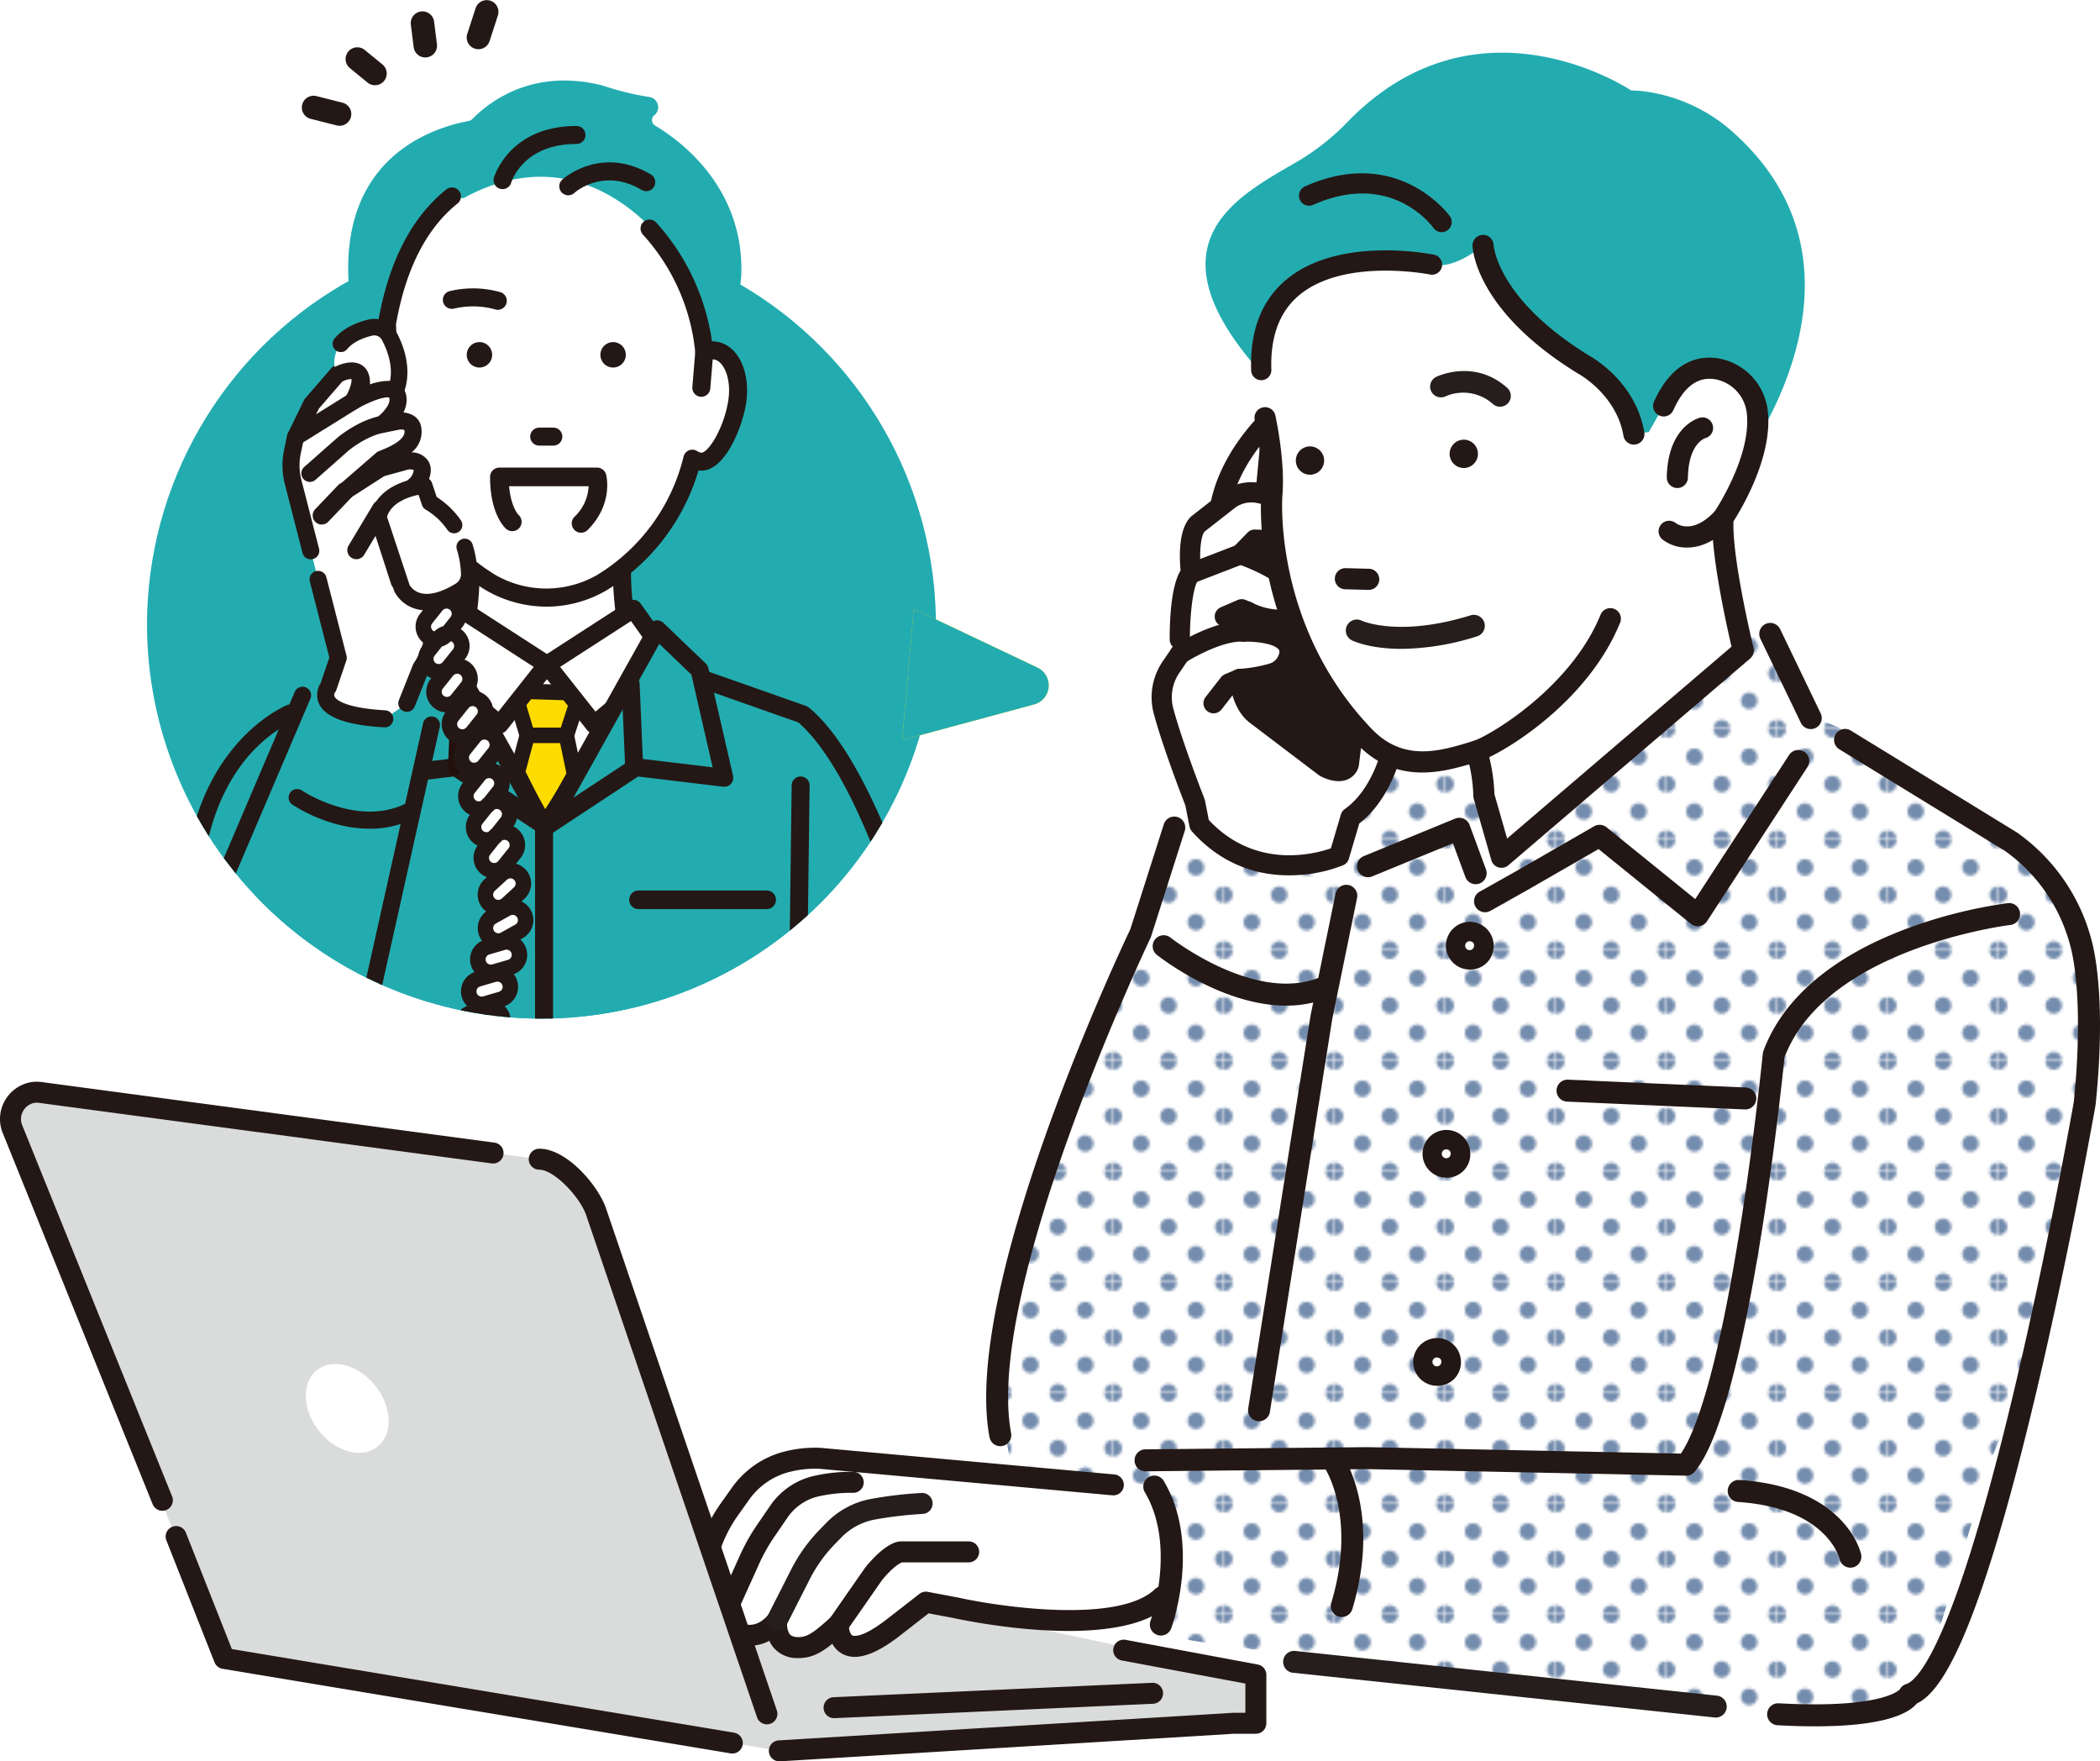 <svg xmlns="http://www.w3.org/2000/svg" xmlns:xlink="http://www.w3.org/1999/xlink" viewBox="0 0 566.31 474.888"><defs><style>.cls-1{fill:none;}.cls-2{fill:#748cad;}.cls-3{fill:#fff;}.cls-4{clip-path:url(#clip-path);}.cls-5{fill:#23acb0;}.cls-6{fill:#231815;}.cls-7{fill:#221815;}.cls-8{fill:#ffdc00;}.cls-9{fill:#21100b;}.cls-10{fill:url(#新規パターンスウォッチ_16);}.cls-11{fill:url(#新規パターンスウォッチ_13);}.cls-12{fill:#dadbdb;}.cls-13{fill:#251e1c;}.cls-14{fill:#221714;}</style><clipPath id="clip-path" transform="translate(0 -17.385)"><path class="cls-1" d="M252.404,185.957a106.385,106.385,0,0,1-212.769,0C39.635,127.203,79.515,0,138.27,0,197.024,0,252.404,127.203,252.404,185.957Z"/></clipPath><pattern id="新規パターンスウォッチ_16" data-name="新規パターンスウォッチ 16" width="144.159" height="18.199" patternTransform="translate(-242.877 24.592) scale(0.746)" patternUnits="userSpaceOnUse" viewBox="0 0 144.159 18.199"><rect class="cls-1" width="144.159" height="18.199"/><rect class="cls-3" width="144.159" height="13.473"/><rect class="cls-2" y="13.473" width="144.159" height="4.726"/></pattern><pattern id="新規パターンスウォッチ_13" data-name="新規パターンスウォッチ 13" width="39.586" height="39.585" patternTransform="translate(-57.729 5.147) scale(0.746)" patternUnits="userSpaceOnUse" viewBox="0 0 39.586 39.585"><rect class="cls-1" width="39.586" height="39.585"/><path class="cls-2" d="M39.586,42.554a2.969,2.969,0,1,0-2.97-2.969A2.969,2.969,0,0,0,39.586,42.554Z"/><path class="cls-2" d="M19.793,42.554a2.969,2.969,0,1,0-2.969-2.969A2.97,2.97,0,0,0,19.793,42.554Z"/><path class="cls-2" d="M0,42.554a2.97,2.97,0,0,0,2.969-2.969A2.97,2.97,0,0,0,0,36.616a2.969,2.969,0,0,0-2.969,2.969A2.969,2.969,0,0,0,0,42.554Z"/><path class="cls-2" d="M39.586,22.762a2.969,2.969,0,1,0-2.97-2.969A2.969,2.969,0,0,0,39.586,22.762Z"/><path class="cls-2" d="M19.793,22.762a2.969,2.969,0,1,0-2.969-2.969A2.97,2.97,0,0,0,19.793,22.762Z"/><path class="cls-2" d="M0,22.762a2.97,2.97,0,0,0,2.969-2.969A2.971,2.971,0,0,0,0,16.823a2.969,2.969,0,0,0-2.969,2.969A2.969,2.969,0,0,0,0,22.762Z"/><path class="cls-2" d="M39.586,2.969A2.969,2.969,0,0,0,42.553,0,2.968,2.968,0,1,0,36.616,0,2.969,2.969,0,0,0,39.586,2.969Z"/><path class="cls-2" d="M19.793,2.969A2.97,2.97,0,0,0,22.761,0a2.97,2.97,0,0,0-2.969-2.969A2.969,2.969,0,0,0,16.823,0,2.969,2.969,0,0,0,19.793,2.969Z"/><path class="cls-2" d="M0,2.969A2.97,2.97,0,0,0,2.969,0,2.97,2.97,0,0,0,0-2.969,2.969,2.969,0,0,0-2.969,0,2.969,2.969,0,0,0,0,2.969Z"/><path class="cls-2" d="M-19.794,2.969A2.97,2.97,0,0,0-16.823,0a2.97,2.97,0,0,0-2.97-2.969A2.969,2.969,0,0,0-22.761,0,2.969,2.969,0,0,0-19.794,2.969Z"/><path class="cls-2" d="M-19.794,0"/><path class="cls-2" d="M9.896,32.657A2.968,2.968,0,1,0,6.927,29.689,2.969,2.969,0,0,0,9.896,32.657Z"/><path class="cls-2" d="M29.689,32.657a2.968,2.968,0,1,0-2.969-2.968A2.969,2.969,0,0,0,29.689,32.657Z"/><path class="cls-2" d="M9.896,12.865A2.969,2.969,0,1,0,6.927,9.896,2.97,2.97,0,0,0,9.896,12.865Z"/><path class="cls-2" d="M29.689,12.865a2.969,2.969,0,1,0-2.969-2.969A2.97,2.97,0,0,0,29.689,12.865Z"/><path class="cls-2" d="M-9.896,12.865A2.97,2.97,0,0,0-6.927,9.896a2.97,2.97,0,0,0-2.969-2.969,2.969,2.969,0,0,0-2.969,2.969A2.969,2.969,0,0,0-9.896,12.865Z"/><path class="cls-2" d="M-9.896,9.896"/></pattern></defs><g id="レイヤー_2" data-name="レイヤー 2"><g id="line"><g class="cls-4"><circle class="cls-5" cx="146.019" cy="168.573" r="106.385"/><path class="cls-5" d="M176.079,48.068q.045-.037.088-.075a2.251,2.251,0,0,0-1.231-3.939,75.207,75.207,0,0,1-12.633-3.113c-.072-.024-.14-.044-.213-.062-17.692-4.318-28.953,3.533-34.347,8.996a2.256,2.256,0,0,1-1.196.638c-13.1,2.474-44.282,13.997-27.031,67.357a2.258,2.258,0,0,0,2.116,1.556l14.455.174a2.254,2.254,0,0,1,2.209,2.474c-.367,3.76-.641,6.139-.764,6.386-.661,1.321,58.533,2.337,67.485,2.484a2.223,2.223,0,0,0,1.823-.879c10.497-13.996,12.419-37.017,12.523-38.352.003-.044.005-.081.007-.125C200.17,68.558,183.733,56.101,176.383,51.699A2.239,2.239,0,0,1,176.079,48.068Z" transform="translate(0 -17.385)"/><path class="cls-5" d="M176.659,51.238a1.696,1.696,0,0,1-.829-1.334,1.666,1.666,0,0,1,.594-1.425l.093-.08a2.743,2.743,0,0,0,.844-2.912,2.781,2.781,0,0,0-2.362-1.967,75.057,75.057,0,0,1-12.524-3.088c-.087-.03-.17-.053-.259-.075-18.11-4.42-29.613,3.83-34.857,9.141a1.727,1.727,0,0,1-.914.487c-6.998,1.322-19.823,5.368-27.096,17.619-7.154,12.05-7.27,29.017-.347,50.431a2.785,2.785,0,0,0,2.621,1.928l14.456.174a1.716,1.716,0,0,1,1.681,1.885c-.505,5.173-.675,6.081-.71,6.197a.636.636,0,0,0,.024.568c.24.396.972,1.602,67.934,2.693l.045 0a2.772,2.772,0,0,0,2.216-1.094c10.62-14.16,12.551-37.64,12.628-38.634l.008-.147C200.719,68.224,183.92,55.586,176.659,51.238Zm22.173,40.328-.006.104c-.076.98-1.982,24.158-12.417,38.071a1.697,1.697,0,0,1-1.384.664c-31.036-.506-63.096-1.381-66.878-2.227.112-.649.304-2.183.682-6.053a2.791,2.791,0,0,0-2.737-3.063l-14.456-.174a1.712,1.712,0,0,1-1.612-1.184c-6.824-21.108-6.74-37.779.249-49.552,7.057-11.888,19.552-15.824,26.371-17.112a2.797,2.797,0,0,0,1.479-.788c5.084-5.149,16.237-13.147,33.838-8.851.057.014.111.029.168.049a76.238,76.238,0,0,0,12.742,3.138,1.722,1.722,0,0,1,1.463,1.214,1.662,1.662,0,0,1-.521,1.786l-.079.067-.002.002a2.73,2.73,0,0,0-.973,2.333,2.794,2.794,0,0,0,1.348,2.17C183.204,56.41,199.625,68.758,198.833,91.567Z" transform="translate(0 -17.385)"/><path class="cls-3" d="M160.334,237.806c11.28-.61,38.975-28.206,38.975-28.206L171.99,196.777c-6.6-17.262-3.553-36.554-3.553-36.554l-21.12,11.871-21.121-11.871s3.046,19.292-3.554,36.554L92.093,211.138s-.541,9.134,10.739,9.744l8.205,5.641c14.359,6.667,21.374,7.697,21.539,7.692.167.004,15.085.513,15.248.513Z" transform="translate(0 -17.385)"/><path class="cls-6" d="M160.334,239.891a2.072,2.072,0,0,1-.498-.06l-12.296-3.025c-.697-.022-3.038-.1-10.856-.365-2.293-.078-4.059-.138-4.165-.141v-.003c-1.236-.078-8.771-1.573-22.36-7.883a2.053,2.053,0,0,1-.303-.173l-7.735-5.317c-4.024-.325-7.145-1.701-9.282-4.095a11.626,11.626,0,0,1-2.828-7.815,2.085,2.085,0,0,1,1.194-1.763l29.778-14c5.934-16.32,3.18-34.52,3.151-34.705a2.086,2.086,0,0,1,3.082-2.142l20.099,11.297,20.099-11.297a2.086,2.086,0,0,1,3.082,2.142c-.029.185-2.784,18.384,3.149,34.704l26.549,12.462a2.085,2.085,0,0,1,.586,3.364c-2.892,2.882-28.598,28.176-40.334,28.811C160.409,239.89,160.372,239.891,160.334,239.891Zm-27.605-7.756c.416.014,2.047.069,4.096.139,4.015.136,10.734.364,11.035.371a2.157,2.157,0,0,1,.461.06l12.187,2.998c8.051-.8,26.437-17.059,35.194-25.491l-24.599-11.546a2.085,2.085,0,0,1-1.062-1.143c-4.945-12.933-4.667-26.762-4.124-33.491l-17.58,9.882a2.086,2.086,0,0,1-2.044,0l-17.581-9.882c.543,6.729.82,20.558-4.125,33.491a2.084,2.084,0,0,1-1.06,1.142l-29.278,13.764c.314,2.056,1.818,6.001,8.694,6.372a2.084,2.084,0,0,1,1.068.364l8.061,5.541C125.495,230.922,132.138,232.044,132.729,232.135Z" transform="translate(0 -17.385)"/><path class="cls-6" d="M160.334,240.232a2.406,2.406,0,0,1-.58-.07l-12.296-3.024c-.626-.012-2.967-.09-10.786-.355l-4.165-.141a.334.334,0,0,1-.058-.007c-1.458-.117-9.148-1.741-22.434-7.91a2.405,2.405,0,0,1-.353-.201l-7.66-5.266c-4.069-.346-7.237-1.759-9.418-4.2a11.979,11.979,0,0,1-2.914-8.062,2.424,2.424,0,0,1,1.39-2.051l29.651-13.94c5.828-16.168,3.115-34.223,3.087-34.404a2.426,2.426,0,0,1,3.585-2.492l19.933,11.204,19.931-11.204a2.427,2.427,0,0,1,3.586,2.492c-.029.181-2.775,18.147,3.084,34.402l26.422,12.402a2.426,2.426,0,0,1,.682,3.914c-2.901,2.891-28.688,28.268-40.556,28.91Zm-27.759-4.271,4.121.14c7.817.265,10.158.344,10.855.365l12.367,3.034a1.722,1.722,0,0,0,.416.051l.095-.002c11.615-.629,37.228-25.84,40.111-28.713a1.744,1.744,0,0,0-.49-2.814l-26.549-12.462a.341.341,0,0,1-.175-.192c-5.982-16.453-3.194-34.691-3.166-34.873a1.745,1.745,0,0,0-2.579-1.792l-20.098,11.297a.344.344,0,0,1-.334,0l-20.099-11.297a1.745,1.745,0,0,0-2.578,1.792c.028.184,2.783,18.509-3.168,34.874a.342.342,0,0,1-.175.192l-29.778,14a1.742,1.742,0,0,0-.999,1.475,11.243,11.243,0,0,0,2.742,7.568c2.076,2.324,5.122,3.664,9.055,3.982a.34.34,0,0,1,.166.059l7.734,5.317a1.701,1.701,0,0,0,.253.144c13.342,6.196,20.935,7.77,22.238,7.852C132.552,235.958,132.564,235.959,132.575,235.961Zm27.935.082a.332.332,0,0,1-.082-.01l-12.188-2.998a1.857,1.857,0,0,0-.387-.05c-.301-.007-6.976-.233-10.965-.369l-4.17-.141a.343.343,0,0,1-.041-.004c-.71-.108-7.325-1.24-20.747-7.457l-8.111-5.57a1.744,1.744,0,0,0-.893-.304c-7.276-.393-8.727-4.79-9.013-6.662a.341.341,0,0,1,.192-.36l29.278-13.764a1.734,1.734,0,0,0,.887-.955c4.881-12.766,4.665-26.37,4.103-33.342a.341.341,0,0,1,.156-.315.345.345,0,0,1,.351-.01l17.581,9.882a1.757,1.757,0,0,0,1.71,0l17.581-9.882a.345.345,0,0,1,.351.01.341.341,0,0,1,.156.315c-.563,6.973-.779,20.577,4.102,33.342a1.735,1.735,0,0,0,.888.956l24.6,11.546a.341.341,0,0,1,.091.554c-2.616,2.519-25.831,24.635-35.397,25.585Zm-27.748-4.247,4.077.137c4.061.138,10.734.364,11.031.371a2.512,2.512,0,0,1,.535.07l12.13,2.983c7.048-.763,22.928-13.876,34.576-25.048l-24.151-11.335a2.414,2.414,0,0,1-1.235-1.33c-4.784-12.512-4.721-25.804-4.194-33.003l-17.025,9.57a2.448,2.448,0,0,1-2.377,0l-17.025-9.57c.527,7.199.589,20.491-4.195,33.003a2.41,2.41,0,0,1-1.234,1.33l-29.043,13.654c.405,2.142,2.05,5.494,8.332,5.834a2.423,2.423,0,0,1,1.243.423l8.061,5.542C125.437,230.52,131.966,231.671,132.761,231.795Z" transform="translate(0 -17.385)"/><path class="cls-5" d="M217.489,212.332l-36.845-12.799-8.043-.339.262-1.645-21.408.828-21.407-.828.262,1.645-8.043.339-33.235,12.799c-20.184,16.104-25.224,86.524-25.224,86.524h99.868l89.76-2.591S237.673,228.436,217.489,212.332Z" transform="translate(0 -17.385)"/><path class="cls-6" d="M253.436,296.265a2.086,2.086,0,0,1-2.058-1.767,108.171,108.171,0,0,0-5.159-18.781c-3.459-9.32-14.376-49.416-30.716-63.857l-37.465-13.187-8.036-.342a2.085,2.085,0,0,1-1.89-1.426l-20.579,2.553a2.074,2.074,0,0,1-.534-.003l-18.825-2.526a2.085,2.085,0,0,1-1.882,1.402l-8.014.341-29.944,11.267a2.085,2.085,0,0,1-1.468-3.903L117.12,194.651a2.084,2.084,0,0,1,.645-.131l6.095-.26a2.085,2.085,0,0,1,2.346-1.803l21.078,2.828,22.82-2.831a2.086,2.086,0,0,1,2.325,1.806l6.095.26a2.081,2.081,0,0,1,.604.116l38.1,13.41a2.09,2.09,0,0,1,.616.343c21.331,17.183,37.437,84.053,37.655,85.473a2.084,2.084,0,0,1-1.743,2.377A2.116,2.116,0,0,1,253.436,296.265Z" transform="translate(0 -17.385)"/><path class="cls-6" d="M253.436,296.619a2.455,2.455,0,0,1-2.408-2.068,107.134,107.134,0,0,0-5.141-18.711c-.551-1.484-1.28-3.716-2.204-6.541-4.777-14.615-14.712-45.008-28.363-57.128l-37.35-13.146-7.984-.339a2.444,2.444,0,0,1-2.102-1.396l-20.309,2.52a2.477,2.477,0,0,1-.625-.003l-18.556-2.49a2.441,2.441,0,0,1-2.089,1.369l-7.957.338-29.891,11.247a2.439,2.439,0,1,1-1.718-4.566l30.256-11.384a2.429,2.429,0,0,1,.756-.154l5.815-.248a2.44,2.44,0,0,1,2.687-1.812l21.034,2.822,22.774-2.825a2.439,2.439,0,0,1,2.663,1.815l5.816.248a2.424,2.424,0,0,1,.706.135l38.1,13.41a2.444,2.444,0,0,1,.72.402c21.546,17.356,37.686,85.064,37.783,85.695a2.443,2.443,0,0,1-2.039,2.782A2.622,2.622,0,0,1,253.436,296.619ZM168.111,196.55a.355.355,0,0,1,.336.243,1.731,1.731,0,0,0,1.569,1.185l8.037.342a.372.372,0,0,1,.102.019l37.465,13.187a.367.367,0,0,1,.117.069c13.821,12.216,23.815,42.791,28.619,57.484.921,2.818,1.648,5.044,2.194,6.516a107.634,107.634,0,0,1,5.177,18.85,1.752,1.752,0,0,0,1.978,1.446,1.733,1.733,0,0,0,1.443-1.974c-.097-.628-16.146-68.027-37.527-85.251a1.739,1.739,0,0,0-.511-.285L179.011,194.97a1.712,1.712,0,0,0-.5-.096l-6.096-.26a.355.355,0,0,1-.336-.309,1.731,1.731,0,0,0-1.931-1.499l-22.819,2.831a.259.259,0,0,1-.09-.001l-21.079-2.828a1.72,1.72,0,0,0-1.468.506,1.74,1.74,0,0,0-.479.991.355.355,0,0,1-.336.309l-6.095.26a1.722,1.722,0,0,0-.536.109l-30.256,11.384a1.731,1.731,0,1,0,1.218,3.24l29.944-11.267a.353.353,0,0,1,.11-.022l8.014-.341a1.733,1.733,0,0,0,1.266-.633,1.713,1.713,0,0,0,.296-.531.355.355,0,0,1,.382-.235l18.825,2.526a1.701,1.701,0,0,0,.443.002l20.58-2.553A.325.325,0,0,1,168.111,196.55Z" transform="translate(0 -17.385)"/><path class="cls-3" d="M121.881,70.343c-7.506,6.016-14.446,16.441-17.531,34.337l.363,7.629a5.482,5.482,0,0,0-3.034-.4c-4.389.742-6.98,7.085-5.788,14.164,1.195,7.08,5.721,16.485,10.111,15.748a5.259,5.259,0,0,0,1.93-.765,54.248,54.248,0,0,0,24.34,33.381,30.123,30.123,0,0,0,30.085,0,54.256,54.256,0,0,0,24.34-33.381,5.266,5.266,0,0,0,1.929.765c4.392.738,8.917-8.667,10.113-15.748,1.192-7.079-1.4-13.422-5.789-14.164a5.474,5.474,0,0,0-3.031.4h0a57.838,57.838,0,0,0-14.754-33.309Z" transform="translate(0 -17.385)"/><path class="cls-7" d="M147.441,180.608a32.227,32.227,0,0,1-16.298-4.418,56.081,56.081,0,0,1-24.625-32.343c-.055.011-.109.021-.164.03-6.591,1.103-11.4-10.824-12.519-17.456-1.405-8.342,1.888-15.619,7.496-16.567a7.146,7.146,0,0,1,1.173-.097l-.237-4.977a2.07,2.07,0,0,1,.028-.453c2.781-16.135,8.932-28.116,18.282-35.61a2.085,2.085,0,0,1,2.608,3.254c-8.489,6.804-14.122,17.853-16.741,32.84l.352,7.4a2.085,2.085,0,0,1-2.884,2.024,3.426,3.426,0,0,0-1.89-.267c-2.782.47-5.142,5.417-4.074,11.761,1.248,7.395,5.519,14.398,7.71,14.038a3.168,3.168,0,0,0,1.16-.47,2.085,2.085,0,0,1,3.144,1.275,52.071,52.071,0,0,0,23.391,32.083,27.802,27.802,0,0,0,27.969-.025,52.058,52.058,0,0,0,23.351-32.059,2.085,2.085,0,0,1,3.141-1.276,3.178,3.178,0,0,0,1.167.473c2.162.362,6.455-6.643,7.705-14.04,1.068-6.343-1.293-11.29-4.08-11.761a3.427,3.427,0,0,0-1.882.269,2.085,2.085,0,0,1-2.876-1.71,55.443,55.443,0,0,0-14.228-32.125,2.085,2.085,0,1,1,3.095-2.796,60.236,60.236,0,0,1,14.997,32.166,7.036,7.036,0,0,1,1.583.084c5.614.949,8.907,8.226,7.503,16.567-1.121,6.633-5.943,18.562-12.514,17.458q-.084-.014-.169-.031a56.166,56.166,0,0,1-24.676,32.375A31.763,31.763,0,0,1,147.441,180.608Z" transform="translate(0 -17.385)"/><path class="cls-7" d="M189.131,124.027c-.058,0-.115-.002-.173-.007a2.085,2.085,0,0,1-1.907-2.249l.792-9.632a2.085,2.085,0,1,1,4.156.342l-.792,9.632A2.085,2.085,0,0,1,189.131,124.027Z" transform="translate(0 -17.385)"/><path class="cls-7" d="M105.503,124.027a2.085,2.085,0,0,1-2.076-1.914l-.793-9.632a2.085,2.085,0,0,1,4.156-.342l.793,9.632a2.085,2.085,0,0,1-1.907,2.249C105.619,124.024,105.561,124.027,105.503,124.027Z" transform="translate(0 -17.385)"/><path class="cls-6" d="M168.767,113.049a3.428,3.428,0,1,1-3.426-3.427A3.427,3.427,0,0,1,168.767,113.049Z" transform="translate(0 -17.385)"/><path class="cls-6" d="M132.72,113.049a3.427,3.427,0,1,1-3.426-3.427A3.428,3.428,0,0,1,132.72,113.049Z" transform="translate(0 -17.385)"/><path class="cls-6" d="M134.246,100.571a2.085,2.085,0,0,1-.632-.098,22.726,22.726,0,0,0-11.226-.226,2.085,2.085,0,0,1-1.07-4.03,26.641,26.641,0,0,1,13.562.283,2.085,2.085,0,0,1-.634,4.072Z" transform="translate(0 -17.385)"/><path class="cls-6" d="M134.246,100.911a2.406,2.406,0,0,1-.735-.114,22.399,22.399,0,0,0-11.036-.222,2.425,2.425,0,0,1-2.967-1.721,2.429,2.429,0,0,1,1.722-2.968,27.121,27.121,0,0,1,13.753.287,2.427,2.427,0,0,1-.737,4.738Zm-6.901-1.618a23.804,23.804,0,0,1,6.372.854,1.77,1.77,0,0,0,2.191-1.132,1.748,1.748,0,0,0-1.131-2.192,26.398,26.398,0,0,0-13.371-.278,1.745,1.745,0,0,0-.425,3.196,1.728,1.728,0,0,0,1.32.175A19.759,19.759,0,0,1,127.345,99.294Z" transform="translate(0 -17.385)"/><path class="cls-6" d="M149.221,137.187h-3.808a2.085,2.085,0,1,1,0-4.17h3.808a2.085,2.085,0,1,1,0,4.17Z" transform="translate(0 -17.385)"/><path class="cls-6" d="M149.221,137.528h-3.809a2.426,2.426,0,1,1,0-4.852h3.809a2.426,2.426,0,0,1,0,4.852Zm-3.809-4.17a1.744,1.744,0,1,0,0,3.489h3.809a1.744,1.744,0,0,0,0-3.489Z" transform="translate(0 -17.385)"/><path class="cls-3" d="M116.157,77.027s33.215-31.553,64.768,7.75l-31.553,4.982Z" transform="translate(0 -17.385)"/><path class="cls-6" d="M147.441,180.608a32.227,32.227,0,0,1-16.298-4.418,56.081,56.081,0,0,1-24.625-32.343c-.055.011-.109.021-.164.03-6.591,1.103-11.4-10.824-12.519-17.456-1.405-8.342,1.888-15.619,7.496-16.567a7.146,7.146,0,0,1,1.173-.097l-.237-4.977a2.07,2.07,0,0,1,.028-.453c2.781-16.135,8.932-28.116,18.282-35.61a2.085,2.085,0,0,1,2.608,3.254c-8.489,6.804-14.122,17.853-16.741,32.84l.352,7.4a2.085,2.085,0,0,1-2.884,2.024,3.426,3.426,0,0,0-1.89-.267c-2.782.47-5.142,5.417-4.074,11.761,1.248,7.395,5.519,14.398,7.71,14.038a3.168,3.168,0,0,0,1.16-.47,2.085,2.085,0,0,1,3.144,1.275,52.071,52.071,0,0,0,23.391,32.083,27.802,27.802,0,0,0,27.969-.025,52.058,52.058,0,0,0,23.351-32.059,2.085,2.085,0,0,1,3.141-1.276,3.178,3.178,0,0,0,1.167.473c2.162.362,6.455-6.643,7.705-14.04,1.068-6.343-1.293-11.29-4.08-11.761a3.427,3.427,0,0,0-1.882.269,2.085,2.085,0,0,1-2.876-1.71,55.443,55.443,0,0,0-14.228-32.125,2.085,2.085,0,1,1,3.095-2.796,60.236,60.236,0,0,1,14.997,32.166,7.036,7.036,0,0,1,1.583.084c5.614.949,8.907,8.226,7.503,16.567-1.121,6.633-5.943,18.562-12.514,17.458q-.084-.014-.169-.031a56.166,56.166,0,0,1-24.676,32.375A31.763,31.763,0,0,1,147.441,180.608Z" transform="translate(0 -17.385)"/><path class="cls-6" d="M147.441,180.949a32.765,32.765,0,0,1-16.483-4.473,56.328,56.328,0,0,1-24.681-32.242,5.369,5.369,0,0,1-.761.054c-6.354.001-10.928-11.362-12.017-17.811-1.436-8.53,1.979-15.979,7.776-16.96a7.544,7.544,0,0,1,.873-.093l-.22-4.629a2.374,2.374,0,0,1,.033-.528c2.796-16.219,8.988-28.269,18.404-35.817a2.426,2.426,0,0,1,3.035,3.786c-8.422,6.75-14.014,17.73-16.619,32.633l.356,7.325a2.426,2.426,0,0,1-3.356,2.355,3.084,3.084,0,0,0-1.702-.246c-2.625.443-4.829,5.222-3.794,11.368,1.267,7.507,5.508,14.059,7.318,13.758a2.833,2.833,0,0,0,1.033-.422,2.426,2.426,0,0,1,3.657,1.483,51.73,51.73,0,0,0,23.236,31.871,27.541,27.541,0,0,0,27.623-.028,51.696,51.696,0,0,0,23.189-31.843,2.427,2.427,0,0,1,3.655-1.485,2.84,2.84,0,0,0,1.043.426c.726.111,2.192-1.052,3.841-3.943a31.038,31.038,0,0,0,3.47-9.817c1.035-6.146-1.173-10.924-3.801-11.369a3.091,3.091,0,0,0-1.693.248,2.427,2.427,0,0,1-3.347-1.99,55.103,55.103,0,0,0-14.141-31.932,2.426,2.426,0,0,1,3.601-3.253,60.697,60.697,0,0,1,15.038,32.042,7.263,7.263,0,0,1,1.346.1c5.8.981,9.218,8.431,7.783,16.961-1.133,6.707-6.043,18.728-12.778,17.757a56.432,56.432,0,0,1-24.742,32.279A32.167,32.167,0,0,1,147.441,180.949Zm-40.922-37.442a.341.341,0,0,1,.327.246,55.683,55.683,0,0,0,24.474,32.145,32.01,32.01,0,0,0,16.122,4.37,31.484,31.484,0,0,0,15.827-4.341,55.768,55.768,0,0,0,24.519-32.174.345.345,0,0,1,.391-.24l.161.029c6.34,1.068,11.023-10.662,12.123-17.178,1.373-8.153-1.8-15.258-7.223-16.175a6.735,6.735,0,0,0-1.506-.08.331.331,0,0,1-.358-.292,60.031,60.031,0,0,0-14.912-31.985,1.745,1.745,0,0,0-2.589,2.339,55.775,55.775,0,0,1,14.314,32.318,1.744,1.744,0,0,0,2.406,1.431,3.742,3.742,0,0,1,2.067-.29c2.948.498,5.463,5.613,4.362,12.154-1.204,7.125-5.533,14.744-8.097,14.32a3.51,3.51,0,0,1-1.293-.522,1.745,1.745,0,0,0-2.627,1.067,52.391,52.391,0,0,1-23.506,32.272,28.265,28.265,0,0,1-28.328.02,52.414,52.414,0,0,1-23.54-32.291,1.744,1.744,0,0,0-2.63-1.067,3.497,3.497,0,0,1-1.284.518c-2.575.439-6.903-7.2-8.104-14.317-1.102-6.543,1.411-11.657,4.354-12.154a3.761,3.761,0,0,1,2.077.289,1.744,1.744,0,0,0,2.413-1.693l-.352-7.4c2.639-15.146,8.313-26.265,16.869-33.123a1.744,1.744,0,0,0-2.182-2.722c-9.283,7.44-15.393,19.351-18.159,35.402a1.699,1.699,0,0,0-.024.378l.237,4.979a.341.341,0,0,1-.341.357,6.86,6.86,0,0,0-1.117.093c-5.418.916-8.588,8.021-7.215,16.174,1.099,6.513,5.772,18.231,12.127,17.176l.154-.028A.35.35,0,0,1,106.519,143.507Z" transform="translate(0 -17.385)"/><path class="cls-6" d="M189.131,124.027c-.058,0-.115-.002-.173-.007a2.085,2.085,0,0,1-1.907-2.249l.792-9.632a2.085,2.085,0,1,1,4.156.342l-.792,9.632A2.085,2.085,0,0,1,189.131,124.027Z" transform="translate(0 -17.385)"/><path class="cls-6" d="M189.131,124.368c-.067,0-.134-.003-.201-.008a2.429,2.429,0,0,1-2.219-2.617l.792-9.632a2.426,2.426,0,0,1,4.836.398l-.792,9.632A2.438,2.438,0,0,1,189.131,124.368Zm.781-13.803a1.748,1.748,0,0,0-1.73,1.602l-.792,9.632a1.744,1.744,0,0,0,3.477.286l.792-9.632a1.745,1.745,0,0,0-1.595-1.881C190.013,110.567,189.963,110.565,189.912,110.565Z" transform="translate(0 -17.385)"/><path class="cls-7" d="M105.503,124.027a2.085,2.085,0,0,1-2.076-1.914l-.793-9.632a2.085,2.085,0,0,1,4.156-.342l.793,9.632a2.085,2.085,0,0,1-1.907,2.249C105.619,124.024,105.561,124.027,105.503,124.027Z" transform="translate(0 -17.385)"/><path class="cls-6" d="M135.534,68.041a2.086,2.086,0,0,1-2.013-2.634c.038-.137,3.949-13.715,21.94-13.715a2.085,2.085,0,1,1,0,4.17c-14.843,0-17.888,10.536-17.917,10.642A2.086,2.086,0,0,1,135.534,68.041Z" transform="translate(0 -17.385)"/><path class="cls-6" d="M135.534,68.382a2.426,2.426,0,0,1-2.342-3.064c.039-.14,4.038-13.966,22.269-13.966a2.426,2.426,0,1,1,0,4.852c-14.515,0-17.559,10.287-17.588,10.391A2.431,2.431,0,0,1,135.534,68.382Zm19.927-16.349c-17.664,0-21.574,13.33-21.611,13.465a1.743,1.743,0,0,0,1.225,2.141,1.777,1.777,0,0,0,2.141-1.224c.03-.108,3.137-10.893,18.246-10.893a1.744,1.744,0,1,0,0-3.489Z" transform="translate(0 -17.385)"/><path class="cls-6" d="M153.247,69.702a2.085,2.085,0,0,1-1.426-3.607c.099-.094,10.153-9.282,23.523-1.381a2.085,2.085,0,0,1-2.122,3.59c-10.707-6.326-18.472.762-18.549.834A2.08,2.08,0,0,1,153.247,69.702Z" transform="translate(0 -17.385)"/><path class="cls-6" d="M153.247,70.043a2.434,2.434,0,0,1-1.77-.767,2.426,2.426,0,0,1,.11-3.43c.102-.095,10.318-9.47,23.93-1.426a2.426,2.426,0,1,1-2.469,4.177c-10.431-6.163-18.067.719-18.144.79A2.417,2.417,0,0,1,153.247,70.043Zm11.143-8.183a19.574,19.574,0,0,0-12.335,4.483,1.744,1.744,0,0,0-.08,2.466,1.784,1.784,0,0,0,2.466.08c.08-.075,8.066-7.312,18.956-.878a1.744,1.744,0,0,0,1.775-3.003A20.982,20.982,0,0,0,164.389,61.86Z" transform="translate(0 -17.385)"/><path class="cls-6" d="M216.082,227.082a2.084,2.084,0,0,0-2.251,1.905l-.909,70.582a2.085,2.085,0,0,0,1.905,2.251c.059.005.117.007.175.007a2.086,2.086,0,0,0,2.076-1.912l.909-70.582A2.085,2.085,0,0,0,216.082,227.082Z" transform="translate(0 -17.385)"/><path class="cls-6" d="M215.003,302.168c-.067,0-.135-.002-.204-.008a2.43,2.43,0,0,1-2.217-2.619l.908-70.559a2.433,2.433,0,0,1,2.62-2.241h0a2.43,2.43,0,0,1,2.217,2.62l-.908,70.558A2.444,2.444,0,0,1,215.003,302.168Zm.905-74.752a1.746,1.746,0,0,0-1.737,1.6l-.908,70.558a1.745,1.745,0,1,0,3.476.314l.908-70.558a1.754,1.754,0,0,0-1.593-1.907C216.005,227.418,215.956,227.416,215.908,227.416Z" transform="translate(0 -17.385)"/><path class="cls-3" d="M158.628,198.026l-24.777-1.906-10.959,15.247,10.483,15.247s10.959,25.73,30.971-1.429C163.393,221.373,180.546,205.173,158.628,198.026Z" transform="translate(0 -17.385)"/><polygon class="cls-8" points="138.616 186.299 156.484 186.835 152.731 198.271 142.189 198.271 138.616 186.299"/><path class="cls-7" d="M152.732,217.741H142.189a2.085,2.085,0,0,1-1.998-1.489l-3.574-11.971a2.086,2.086,0,0,1,.345-1.867,2.132,2.132,0,0,1,1.716-.814l17.868.536a2.085,2.085,0,0,1,1.918,2.734l-3.752,11.435A2.084,2.084,0,0,1,152.732,217.741Zm-8.989-4.17h7.478l2.411-7.349-12.193-.366Z" transform="translate(0 -17.385)"/><polygon class="cls-8" points="139.509 208.277 142.189 198.271 152.731 198.271 155.054 209.349 146.716 222.571 146.716 222.571 139.509 208.277"/><path class="cls-7" d="M146.716,242.041c-.033,0-.067-.001-.1-.003a2.085,2.085,0,0,1-1.762-1.144l-7.207-14.294a2.084,2.084,0,0,1-.153-1.478l2.68-10.006a2.085,2.085,0,0,1,2.014-1.546h10.542a2.085,2.085,0,0,1,2.041,1.657l2.323,11.078a2.087,2.087,0,0,1-.277,1.54l-8.339,13.222A2.085,2.085,0,0,1,146.716,242.041Zm-4.987-16.609,5.189,10.293,5.922-9.391-1.802-8.595h-7.249Z" transform="translate(0 -17.385)"/><polygon class="cls-3" points="124.173 164.147 147.485 179.218 134.751 195.329 114.216 178.179 124.173 164.147"/><path class="cls-6" d="M134.751,214.799a2.086,2.086,0,0,1-1.337-.485l-20.535-17.15a2.085,2.085,0,0,1-.364-2.807l9.957-14.032a2.085,2.085,0,0,1,2.833-.544l23.312,15.072a2.086,2.086,0,0,1,.504,3.044l-12.734,16.11a2.084,2.084,0,0,1-1.422.781A2.051,2.051,0,0,1,134.751,214.799Zm-17.72-19.601,17.412,14.542,9.984-12.631-19.71-12.743Z" transform="translate(0 -17.385)"/><path class="cls-6" d="M134.752,215.14a2.432,2.432,0,0,1-1.556-.564L112.661,197.426a2.439,2.439,0,0,1-.423-3.267l9.957-14.032a2.42,2.42,0,0,1,3.296-.633l23.312,15.072a2.426,2.426,0,0,1,.586,3.541L136.655,214.218a2.441,2.441,0,0,1-1.654.909C134.917,215.135,134.835,215.14,134.752,215.14Zm-10.579-35.354a1.741,1.741,0,0,0-1.422.736l-9.957,14.032a1.754,1.754,0,0,0,.305,2.349l20.535,17.15a1.731,1.731,0,0,0,1.298.396,1.751,1.751,0,0,0,1.188-.653l12.734-16.11a1.744,1.744,0,0,0-.421-2.546l-23.312-15.072A1.743,1.743,0,0,0,124.173,179.786Zm10.271,30.295a.343.343,0,0,1-.219-.079L116.813,195.46a.341.341,0,0,1-.059-.459l7.687-10.832a.34.34,0,0,1,.463-.089l19.71,12.743a.341.341,0,0,1,.083.498l-9.984,12.63a.343.343,0,0,1-.232.128Zm-16.952-14.942,16.902,14.115,9.534-12.062-19.121-12.362Z" transform="translate(0 -17.385)"/><polygon class="cls-3" points="170.798 164.147 147.485 179.218 160.219 195.329 180.755 178.179 170.798 164.147"/><path class="cls-6" d="M160.22,214.799a2.049,2.049,0,0,1-.214-.011,2.084,2.084,0,0,1-1.422-.781l-12.734-16.11a2.086,2.086,0,0,1,.504-3.044l23.312-15.072a2.085,2.085,0,0,1,2.833.544l9.957,14.032a2.085,2.085,0,0,1-.364,2.807l-20.535,17.15A2.086,2.086,0,0,1,160.22,214.799Zm-9.676-17.689,9.984,12.631L177.939,195.198l-7.686-10.832Z" transform="translate(0 -17.385)"/><path class="cls-6" d="M160.219,215.14a2.494,2.494,0,0,1-.249-.013,2.441,2.441,0,0,1-1.654-.909l-12.734-16.11a2.426,2.426,0,0,1,.586-3.541l23.312-15.072a2.421,2.421,0,0,1,3.295.633l9.957,14.032a2.439,2.439,0,0,1-.423,3.267l-20.535,17.15A2.428,2.428,0,0,1,160.219,215.14Zm10.578-35.353a1.741,1.741,0,0,0-.947.28l-23.312,15.072a1.745,1.745,0,0,0-.421,2.546l12.734,16.11a1.751,1.751,0,0,0,1.188.653,1.729,1.729,0,0,0,1.297-.396l20.535-17.15a1.754,1.754,0,0,0,.305-2.349l-9.957-14.032A1.743,1.743,0,0,0,170.798,179.786Zm-10.271,30.294-.035-.001a.343.343,0,0,1-.232-.128l-9.984-12.63a.341.341,0,0,1,.083-.498l19.709-12.743a.339.339,0,0,1,.463.089l7.686,10.832a.341.341,0,0,1-.059.459l-17.412,14.541A.343.343,0,0,1,160.527,210.081Zm-9.484-12.889,9.534,12.062,16.901-14.115-7.315-10.309Z" transform="translate(0 -17.385)"/><polygon class="cls-3" points="146.716 222.571 117.174 169.682 105.738 180.641 99.068 209.706 122.892 206.847 146.716 222.571"/><polygon class="cls-3" points="147.669 222.571 177.211 169.682 188.646 180.641 195.317 209.706 171.493 206.847 147.669 222.571"/><polygon class="cls-5" points="146.716 222.571 119.833 174.923 104.309 188.741 99.068 209.706 125.036 208.406 146.716 222.571"/><polygon class="cls-5" points="147.669 222.571 177.211 169.682 188.646 180.641 195.317 209.706 171.493 206.847 147.669 222.571"/><path class="cls-6" d="M146.715,242.041a2.082,2.082,0,0,1-1.148-.345l-23.186-15.303-23.065,2.768a2.085,2.085,0,0,1-2.28-2.537l6.671-29.065a2.083,2.083,0,0,1,.589-1.039l11.435-10.959a2.085,2.085,0,0,1,3.263.489l29.542,52.89a2.085,2.085,0,0,1-1.821,3.102Zm-23.824-19.894a2.085,2.085,0,0,1,1.149.345l16.682,11.01L116.669,190.439l-9.038,8.661-5.868,25.568,20.88-2.506A2.089,2.089,0,0,1,122.892,222.147Z" transform="translate(0 -17.385)"/><path class="cls-6" d="M146.715,242.382a2.421,2.421,0,0,1-1.335-.401l-23.082-15.234-22.941,2.752a2.426,2.426,0,0,1-2.654-2.951l6.671-29.065a2.418,2.418,0,0,1,.687-1.21l11.435-10.959a2.396,2.396,0,0,1,2.039-.647,2.439,2.439,0,0,1,1.757,1.216l29.542,52.889a2.426,2.426,0,0,1-2.119,3.609Zm-24.334-16.329a.345.345,0,0,1,.188.056l23.186,15.303a1.776,1.776,0,0,0,2.148-.178,1.739,1.739,0,0,0,.335-2.128L118.696,186.216a1.751,1.751,0,0,0-1.264-.874,1.72,1.72,0,0,0-1.465.465l-11.435,10.959a1.739,1.739,0,0,0-.493.87l-6.671,29.065a1.744,1.744,0,0,0,1.909,2.122l23.063-2.767A.291.291,0,0,1,122.381,226.053Zm18.341,7.79a.343.343,0,0,1-.188-.056l-16.682-11.01a1.741,1.741,0,0,0-1.167-.276l-20.882,2.505a.339.339,0,0,1-.294-.11.343.343,0,0,1-.079-.304l5.869-25.568a.344.344,0,0,1,.097-.17l9.038-8.661a.335.335,0,0,1,.286-.091.343.343,0,0,1,.247.171l24.053,43.063a.341.341,0,0,1-.298.507Zm-17.831-12.037a2.422,2.422,0,0,1,1.336.401l15.515,10.24-23.156-41.457-8.646,8.286-5.737,24.996,20.399-2.447A2.272,2.272,0,0,1,122.892,221.806Z" transform="translate(0 -17.385)"/><path class="cls-6" d="M147.669,242.041a2.085,2.085,0,0,1-1.821-3.102l29.542-52.89a2.085,2.085,0,0,1,3.263-.489l11.436,10.959a2.083,2.083,0,0,1,.589,1.039l6.67,29.065a2.085,2.085,0,0,1-2.28,2.537l-23.065-2.768-23.186,15.303A2.082,2.082,0,0,1,147.669,242.041Zm30.046-51.603-24.054,43.064,16.682-11.01a2.085,2.085,0,0,1,1.397-.33l20.88,2.506-5.868-25.568Z" transform="translate(0 -17.385)"/><path class="cls-6" d="M147.669,242.382a2.426,2.426,0,0,1-2.119-3.609l29.542-52.89a2.442,2.442,0,0,1,1.759-1.216,2.399,2.399,0,0,1,2.038.647l11.436,10.959a2.42,2.42,0,0,1,.686,1.21l6.67,29.065a2.426,2.426,0,0,1-.561,2.164,2.455,2.455,0,0,1-2.091.787l-22.942-2.753-23.081,15.234A2.425,2.425,0,0,1,147.669,242.382ZM177.218,185.321a1.727,1.727,0,0,0-.265.02,1.754,1.754,0,0,0-1.265.874l-29.542,52.89a1.74,1.74,0,0,0,.336,2.128,1.78,1.78,0,0,0,2.148.178l23.186-15.303a.344.344,0,0,1,.229-.054l23.065,2.768a1.745,1.745,0,0,0,1.908-2.122l-6.671-29.066a1.738,1.738,0,0,0-.493-.87l-11.436-10.959A1.73,1.73,0,0,0,177.218,185.321ZM153.662,233.843a.341.341,0,0,1-.298-.507l24.054-43.063a.343.343,0,0,1,.248-.171.336.336,0,0,1,.286.091l9.038,8.661a.344.344,0,0,1,.097.17l5.868,25.568a.343.343,0,0,1-.079.304.33.33,0,0,1-.294.11l-20.88-2.505a1.741,1.741,0,0,0-1.169.276l-16.682,11.01A.343.343,0,0,1,153.662,233.843Zm24.136-42.853-23.156,41.457,15.514-10.24a2.429,2.429,0,0,1,1.625-.383l20.399,2.447-5.736-24.996Z" transform="translate(0 -17.385)"/><path class="cls-9" d="M122.893,226.317c-.03,0-.06-.001-.09-.002a2.085,2.085,0,0,1-1.994-2.172l.953-22.395a2.085,2.085,0,1,1,4.166.177l-.953,22.395A2.085,2.085,0,0,1,122.893,226.317Z" transform="translate(0 -17.385)"/><path class="cls-6" d="M171.015,226.317a2.085,2.085,0,0,1-2.081-1.996l-.953-22.395a2.085,2.085,0,1,1,4.166-.177l.953,22.395a2.085,2.085,0,0,1-1.994,2.172C171.075,226.317,171.045,226.317,171.015,226.317Z" transform="translate(0 -17.385)"/><path class="cls-6" d="M171.015,226.658a2.42,2.42,0,0,1-2.422-2.323l-.953-22.395a2.426,2.426,0,1,1,4.848-.207l.953,22.395a2.429,2.429,0,0,1-2.32,2.527Zm-.942-26.565c-.027,0-.055.001-.082.002a1.746,1.746,0,0,0-1.669,1.816l.953,22.395a1.74,1.74,0,0,0,1.741,1.67l.079-.002a1.745,1.745,0,0,0,1.665-1.816l-.953-22.395a1.738,1.738,0,0,0-1.733-1.67Z" transform="translate(0 -17.385)"/><path class="cls-6" d="M148.801,296.931c0,1.82-2.331,3.095-4.17,1.002V240.046a2.146,2.146,0,0,1,1.88-2.165,2.086,2.086,0,0,1,2.29,2.075Z" transform="translate(0 -17.385)"/><path class="cls-6" d="M146.717,299.358a3.178,3.178,0,0,1-2.343-1.2.338.338,0,0,1-.084-.225v-57.887a2.494,2.494,0,0,1,2.189-2.504,2.403,2.403,0,0,1,1.869.619,2.432,2.432,0,0,1,.794,1.796v56.975a2.437,2.437,0,0,1-1.57,2.271A2.398,2.398,0,0,1,146.717,299.358Zm-1.746-1.557a2.166,2.166,0,0,0,2.36.763,1.754,1.754,0,0,0,1.129-1.633v-56.975a1.745,1.745,0,0,0-1.917-1.736,1.807,1.807,0,0,0-1.572,1.826Z" transform="translate(0 -17.385)"/><path class="cls-5" d="M37.499,315.267,51.317,245.856s9.595-31.722,28.552-36.435c0,0-2.977-12.086,10.513-6.134l24.055,9.145L96.234,309.221s-16.732,51.605-49.394,29.689C46.84,338.91,36.661,326.615,37.499,315.267Z" transform="translate(0 -17.385)"/><path class="cls-6" d="M63.912,347.047a14.386,14.386,0,0,1-4.999-.834,25.79,25.79,0,0,1-12.073-7.302c-9.365-9.822-9.792-24.45-8.502-34.99a1.961,1.961,0,0,1,3.893.476c-1.704,13.912.872,24.911,7.447,31.807a21.591,21.591,0,0,0,10.197,6.206,1.961,1.961,0,0,1,.406.128c.298.124,7.735,3.105,15.919-5.598,5.181-5.51,14.434-19.883,18.687-36.899l19.549-87.608a1.961,1.961,0,0,1,3.828.854l-19.56,87.656c-4.447,17.792-14.184,32.875-19.647,38.684C73.364,345.68,67.786,347.047,63.912,347.047Z" transform="translate(0 -17.385)"/><path class="cls-6" d="M63.912,347.387a14.656,14.656,0,0,1-5.121-.857,26.135,26.135,0,0,1-12.198-7.385c-9.457-9.919-9.893-24.653-8.594-35.267a2.29,2.29,0,0,1,.871-1.537,2.265,2.265,0,0,1,1.695-.469,2.304,2.304,0,0,1,2.004,2.563c-1.69,13.809.854,24.712,7.356,31.531a21.448,21.448,0,0,0,10.019,6.107,2.256,2.256,0,0,1,.475.15c.299.125,7.525,2.997,15.533-5.52,5.157-5.484,14.367-19.796,18.605-36.748l19.546-87.6a2.302,2.302,0,0,1,4.494,1.003l-19.56,87.656c-4.461,17.849-14.244,33.007-19.731,38.843C73.455,346.081,67.705,347.387,63.912,347.387Zm-23.633-44.85a1.623,1.623,0,0,0-1.603,1.424c-1.281,10.469-.862,24.988,8.41,34.714a25.463,25.463,0,0,0,11.904,7.205,14.074,14.074,0,0,0,4.921.825c3.658,0,9.212-1.269,14.897-7.313,5.439-5.784,15.138-20.819,19.565-38.533l19.558-87.647a1.62,1.62,0,1,0-3.162-.706l-19.549,87.608c-4.271,17.087-13.566,31.521-18.771,37.058-8.329,8.857-15.977,5.814-16.298,5.68a1.695,1.695,0,0,0-.343-.108,21.721,21.721,0,0,1-10.376-6.305c-6.648-6.973-9.255-18.067-7.54-32.084a1.622,1.622,0,0,0-1.412-1.805A1.557,1.557,0,0,0,40.279,302.537Z" transform="translate(0 -17.385)"/><path class="cls-3" d="M113.47,171.794l-5.813,2.353-5.608-17.351.684-2.12,3.896-3.376a13.589,13.589,0,0,0,6.103-4.025c2.597-4.155.355-5.955-2.987-5.584l-7.055,1.934-9.737,6.26,10.04-8.713c8.314-3.141,8.681-6.246,8.311-8.311-.329-1.838-2.599-2.25-4.415-1.818l-3.851.759c6.707-5.434,3.591-8.81,3.591-8.81-1.524-3.065-11.428,2.597-11.428,2.597,3.342-6.229,1.648-8.042-.334-8.475a4.363,4.363,0,0,0-4.177,1.493l-6.644,7.686-3.928,8.052a8.059,8.059,0,0,0-.646,1.886l-.622,2.976a17.872,17.872,0,0,0,.184,8.1l12.18,47.439-2.689,7.91s-5.707,7.344,15.236,8.541l5.954-4.194,3.789-9.543C121.502,185.636,113.47,171.794,113.47,171.794Z" transform="translate(0 -17.385)"/><path class="cls-6" d="M103.762,213.157c-.038,0-.075-.001-.114-.003-10.02-.573-15.689-2.607-17.331-6.221a5.482,5.482,0,0,1,.44-5.169l2.413-7.096-5.284-20.579a1.961,1.961,0,0,1,3.799-.976l5.429,21.145a1.963,1.963,0,0,1-.043,1.119l-2.689,7.91a1.963,1.963,0,0,1-.308.572,1.571,1.571,0,0,0-.173,1.478c.358.749,2.425,3.242,13.972,3.902a1.961,1.961,0,0,1-.11,3.919Z" transform="translate(0 -17.385)"/><path class="cls-6" d="M103.762,213.498l-.124-.003c-10.168-.582-15.932-2.682-17.632-6.421a5.849,5.849,0,0,1,.463-5.495l2.345-6.925-5.259-20.481a2.302,2.302,0,0,1,4.46-1.145l5.429,21.145a2.294,2.294,0,0,1-.05,1.313l-2.689,7.91a2.282,2.282,0,0,1-.362.671,1.211,1.211,0,0,0-.135,1.121c.24.503,2.028,3.043,13.684,3.709a2.302,2.302,0,0,1-.129,4.6Zm-17.979-41.518a1.62,1.62,0,0,0-1.568,2.022l5.284,20.58a.339.339,0,0,1-.007.195l-2.413,7.096a5.231,5.231,0,0,0-.452,4.918c1.584,3.487,7.159,5.457,17.041,6.022l.094.003a1.62,1.62,0,0,0,.09-3.238c-11.416-.652-13.776-3.082-14.26-4.096a1.905,1.905,0,0,1,.197-1.815,1.674,1.674,0,0,0,.269-.492l2.689-7.91a1.619,1.619,0,0,0,.036-.924l-5.429-21.145A1.625,1.625,0,0,0,85.783,171.981Z" transform="translate(0 -17.385)"/><path class="cls-6" d="M109.714,208.964a1.962,1.962,0,0,1-1.822-2.685l3.789-9.543a2.008,2.008,0,0,1,.199-.375c5.761-8.515,2.316-18.361.645-22.068l-4.132,1.673a1.961,1.961,0,0,1-2.602-1.215l-5.608-17.351a1.965,1.965,0,0,1,0-1.205l.684-2.119a1.963,1.963,0,0,1,.582-.879l3.896-3.376a1.964,1.964,0,0,1,.798-.418,12.28,12.28,0,0,0,4.927-3.166c.933-1.492.868-2.203.799-2.312-.075-.119-.632-.397-1.763-.297l-6.607,1.811-9.485,6.097a1.961,1.961,0,0,1-2.345-3.131l10.04-8.713a1.961,1.961,0,0,1,.592-.353c7.652-2.891,7.231-5.245,7.073-6.131-.01-.056-.014-.079-.098-.134a2.852,2.852,0,0,0-1.933-.121c-.025.006-.05.011-.075.016l-3.851.759a1.961,1.961,0,0,1-1.614-3.448c3.815-3.091,3.874-5.239,3.359-5.98a.906.906,0,0,1-.196-.248c-1.198-.264-5.268,1.23-8.792,3.242a1.961,1.961,0,0,1-2.701-2.63c2.1-3.913,1.635-5.167,1.575-5.297-.029-.062-.105-.227-.599-.335a2.414,2.414,0,0,0-2.276.859l-6.477,7.493-3.816,7.822a6.101,6.101,0,0,0-.489,1.427l-.622,2.976a15.995,15.995,0,0,0,.163,7.211l4.775,18.596a1.961,1.961,0,0,1-3.799.976l-4.775-18.596a19.945,19.945,0,0,1-.203-8.988l.622-2.976a9.999,9.999,0,0,1,.803-2.345l3.927-8.052a1.959,1.959,0,0,1,.279-.423l6.644-7.686a6.299,6.299,0,0,1,6.079-2.126,4.507,4.507,0,0,1,3.325,2.526,6.13,6.13,0,0,1,.259,3.876c2.515-1.037,5.406-1.86,7.345-1.27a3.491,3.491,0,0,1,2.057,1.581,5.587,5.587,0,0,1,1.024,3.735,7.74,7.74,0,0,1-1.058,3.278,5.87,5.87,0,0,1,3.186.868,4.04,4.04,0,0,1,1.81,2.724c.497,2.778-.53,5.132-3.194,7.183,2.344-.141,4.199.628,5.148,2.137.745,1.185,1.212,3.27-.793,6.479-.953,1.525-4.169,3.899-6.805,4.748l-3.159,2.738-.321.996,4.765,14.742,3.86-1.562a1.96,1.96,0,0,1,2.432.833c.352.606,8.473,14.915.083,27.567l-3.712,9.349A1.963,1.963,0,0,1,109.714,208.964Z" transform="translate(0 -17.385)"/><path class="cls-6" d="M109.714,209.304a2.303,2.303,0,0,1-2.139-3.152l3.789-9.543a2.367,2.367,0,0,1,.233-.44c5.497-8.125,2.475-17.487.75-21.438l-3.827,1.549a2.302,2.302,0,0,1-3.054-1.426l-5.608-17.351a2.301,2.301,0,0,1-.001-1.415l.684-2.12a2.307,2.307,0,0,1,.683-1.032l3.897-3.377a2.321,2.321,0,0,1,.937-.49,12.072,12.072,0,0,0,4.725-3.019,3.907,3.907,0,0,0,.78-1.938,2.847,2.847,0,0,0-1.427-.147l-6.497,1.786-9.44,6.069a2.302,2.302,0,0,1-2.754-3.674l10.04-8.713a2.28,2.28,0,0,1,.696-.415c7.181-2.713,7.018-4.822,6.87-5.681a2.697,2.697,0,0,0-1.629-.055c-.004.001-.084.018-.089.019l-3.849.759a2.302,2.302,0,0,1-1.895-4.047c3.743-3.032,3.647-5.013,3.294-5.52a.694.694,0,0,1-.12-.129c-1.167-.091-4.883,1.205-8.419,3.224a2.302,2.302,0,0,1-3.17-3.087c2.049-3.819,1.57-4.983,1.565-4.995-.002-.004-.064-.078-.362-.143a2.075,2.075,0,0,0-1.945.75l-6.448,7.459-3.796,7.782a5.734,5.734,0,0,0-.461,1.347l-.622,2.976a15.65,15.65,0,0,0,.16,7.056l4.774,18.596a2.302,2.302,0,0,1-4.459,1.146l-4.775-18.597a20.29,20.29,0,0,1-.207-9.143l.622-2.976a10.338,10.338,0,0,1,.832-2.425l3.927-8.051a2.283,2.283,0,0,1,.327-.496l6.645-7.686a6.634,6.634,0,0,1,6.409-2.236,4.833,4.833,0,0,1,3.562,2.716,6.04,6.04,0,0,1,.393,3.474c3.042-1.186,5.396-1.54,7.001-1.052a3.833,3.833,0,0,1,2.253,1.735,5.936,5.936,0,0,1,1.07,3.932,7.844,7.844,0,0,1-.841,2.934,5.939,5.939,0,0,1,2.816.902,4.373,4.373,0,0,1,1.958,2.949,7.085,7.085,0,0,1-2.577,6.896,5.381,5.381,0,0,1,4.484,2.302c.797,1.268,1.307,3.483-.793,6.842-.947,1.516-4.163,3.959-6.922,4.87l-3.035,2.63-.258.8,4.619,14.289,3.52-1.425a2.31,2.31,0,0,1,2.854.978c.354.611,8.578,15.101.072,27.927l-3.679,9.287A2.292,2.292,0,0,1,109.714,209.304Zm2.811-35.353a.341.341,0,0,1,.311.201c1.741,3.862,5.16,13.777-.674,22.399a1.679,1.679,0,0,0-.165.311l-3.789,9.542a1.622,1.622,0,0,0,.909,2.104,1.644,1.644,0,0,0,2.103-.908l3.712-9.349c8.307-12.54.285-26.675-.061-27.27a1.626,1.626,0,0,0-2.008-.688l-3.86,1.562a.346.346,0,0,1-.272-.007.34.34,0,0,1-.18-.204l-4.766-14.743a.337.337,0,0,1-.001-.209l.321-.996a.343.343,0,0,1,.102-.153l3.159-2.738a.346.346,0,0,1,.119-.067c2.597-.836,5.745-3.203,6.62-4.604,1.912-3.059,1.487-5.015.794-6.117-.874-1.39-2.637-2.107-4.838-1.978a.341.341,0,0,1-.229-.61c2.538-1.955,3.541-4.197,3.066-6.854a3.709,3.709,0,0,0-1.661-2.499,5.564,5.564,0,0,0-2.999-.812.341.341,0,0,1-.295-.51,7.432,7.432,0,0,0,1.015-3.134,5.277,5.277,0,0,0-.959-3.507,3.197,3.197,0,0,0-1.883-1.458c-1.528-.463-3.989-.029-7.116,1.26a.341.341,0,0,1-.464-.385,5.766,5.766,0,0,0-.235-3.664,4.176,4.176,0,0,0-3.088-2.336,5.964,5.964,0,0,0-5.748,2.017l-6.644,7.686a1.582,1.582,0,0,0-.23.348l-3.928,8.053a9.623,9.623,0,0,0-.776,2.265l-.622,2.976a19.598,19.598,0,0,0,.199,8.833l4.775,18.597a1.62,1.62,0,0,0,3.139-.806l-4.774-18.596a16.337,16.337,0,0,1-.167-7.366l.622-2.976a6.457,6.457,0,0,1,.516-1.506l3.816-7.822a.353.353,0,0,1,.049-.074l6.477-7.493a2.761,2.761,0,0,1,2.606-.969c.591.129.76.361.835.524.154.337.493,1.732-1.584,5.602a1.62,1.62,0,0,0,2.231,2.172c3.202-1.828,7.569-3.602,9.034-3.279a.341.341,0,0,1,.226.17.523.523,0,0,0,.102.136.339.339,0,0,1,.179.295c.466,1.062.122,3.269-3.528,6.226a1.62,1.62,0,0,0,1.333,2.848l3.85-.759a3.21,3.21,0,0,1,2.261.154.491.491,0,0,1,.247.357c.172.965.628,3.521-7.288,6.512a1.589,1.589,0,0,0-.489.291l-10.041,8.713a1.62,1.62,0,0,0,1.938,2.586l9.484-6.097a.324.324,0,0,1,.094-.042l6.607-1.811c1.231-.112,1.958.152,2.142.443.163.26.178,1.114-.798,2.676a12.487,12.487,0,0,1-5.132,3.315,1.636,1.636,0,0,0-.659.345l-3.896,3.377a1.622,1.622,0,0,0-.48.727l-.684,2.119a1.616,1.616,0,0,0,0,.997l5.608,17.35a1.621,1.621,0,0,0,2.15,1.003l4.132-1.672A.337.337,0,0,1,112.524,173.951Z" transform="translate(0 -17.385)"/><path class="cls-6" d="M79.679,137.209a1.961,1.961,0,0,1-1.038-3.626l15.524-9.658a1.961,1.961,0,1,1,2.072,3.33l-15.524,9.659A1.95,1.95,0,0,1,79.679,137.209Z" transform="translate(0 -17.385)"/><path class="cls-6" d="M79.679,137.55a2.302,2.302,0,0,1-1.218-4.257l15.523-9.659a2.302,2.302,0,1,1,2.432,3.909l-15.523,9.659A2.295,2.295,0,0,1,79.679,137.55ZM95.198,123.97a1.612,1.612,0,0,0-.853.244l-15.523,9.659a1.62,1.62,0,0,0-.52,2.231,1.656,1.656,0,0,0,2.231.52l15.524-9.659a1.619,1.619,0,0,0-.858-2.995Z" transform="translate(0 -17.385)"/><path class="cls-6" d="M83.564,146.978a1.961,1.961,0,0,1-1.299-3.431l8.911-7.87c.254-.216,5.556-4.657,11.491-5.8a1.961,1.961,0,1,1,.741,3.851c-4.937.951-9.62,4.876-9.667,4.916l-8.879,7.843A1.954,1.954,0,0,1,83.564,146.978Z" transform="translate(0 -17.385)"/><path class="cls-6" d="M83.564,147.319a2.302,2.302,0,0,1-1.525-4.027l8.911-7.87c.231-.196,5.613-4.716,11.652-5.88a2.302,2.302,0,1,1,.87,4.521c-4.857.935-9.464,4.801-9.51,4.84l-8.874,7.839A2.302,2.302,0,0,1,83.564,147.319Zm19.474-17.137a1.606,1.606,0,0,0-.307.029c-5.865,1.129-11.114,5.538-11.335,5.725L82.49,143.802a1.623,1.623,0,0,0-.142,2.287,1.668,1.668,0,0,0,2.288.142l8.879-7.843c.051-.044,4.758-4.019,9.828-4.995a1.62,1.62,0,0,0-.306-3.211Z" transform="translate(0 -17.385)"/><path class="cls-6" d="M86.76,158.326a1.961,1.961,0,0,1-1.418-3.316l6.192-6.48a1.961,1.961,0,0,1,2.836,2.71l-6.192,6.48A1.956,1.956,0,0,1,86.76,158.326Z" transform="translate(0 -17.385)"/><path class="cls-6" d="M86.76,158.807a2.443,2.443,0,0,1-1.766-4.13l6.193-6.48a2.442,2.442,0,0,1,3.531,3.375l-6.193,6.48A2.423,2.423,0,0,1,86.76,158.807Zm6.193-10.401a1.476,1.476,0,0,0-1.07.457l-6.192,6.48a1.483,1.483,0,0,0,.048,2.093,1.516,1.516,0,0,0,2.092-.048l6.192-6.48a1.479,1.479,0,0,0-1.07-2.502Z" transform="translate(0 -17.385)"/><path class="cls-6" d="M96.108,167.676a1.962,1.962,0,0,1-1.68-2.97l6.623-11.038a1.961,1.961,0,0,1,3.363,2.018l-6.623,11.038A1.959,1.959,0,0,1,96.108,167.676Z" transform="translate(0 -17.385)"/><path class="cls-6" d="M96.108,168.157a2.442,2.442,0,0,1-2.092-3.699l6.623-11.038a2.442,2.442,0,1,1,4.188,2.513l-6.623,11.038A2.456,2.456,0,0,1,96.108,168.157Zm6.628-14.96a1.48,1.48,0,0,0-1.272.718l-6.623,11.038a1.479,1.479,0,0,0,.508,2.03,1.509,1.509,0,0,0,2.03-.508l6.623-11.038a1.479,1.479,0,0,0-1.266-2.241Z" transform="translate(0 -17.385)"/><path class="cls-6" d="M54.048,271.347a1.962,1.962,0,0,1-1.803-2.732l27.529-64.495a1.961,1.961,0,1,1,3.607,1.54l-27.529,64.495A1.963,1.963,0,0,1,54.048,271.347Z" transform="translate(0 -17.385)"/><path class="cls-6" d="M54.048,271.688a2.303,2.303,0,0,1-2.116-3.206l27.529-64.495a2.302,2.302,0,1,1,4.233,1.808l-27.529,64.495A2.299,2.299,0,0,1,54.048,271.688Zm27.53-68.418a1.625,1.625,0,0,0-1.49.985l-27.529,64.495a1.623,1.623,0,0,0,.854,2.126,1.649,1.649,0,0,0,2.126-.854l27.529-64.495a1.622,1.622,0,0,0-1.489-2.257Z" transform="translate(0 -17.385)"/><path class="cls-6" d="M99.659,240.482a34.691,34.691,0,0,1-10.335-1.663,42.286,42.286,0,0,1-10.3-4.78,1.961,1.961,0,0,1,2.208-3.241h0c.15.102,15.184,10.118,28.446,3.489a1.961,1.961,0,0,1,1.754,3.508A26.098,26.098,0,0,1,99.659,240.482Z" transform="translate(0 -17.385)"/><path class="cls-6" d="M99.659,240.822a35.089,35.089,0,0,1-10.437-1.679,42.573,42.573,0,0,1-10.39-4.823,2.302,2.302,0,0,1,2.592-3.805c.148.1,15.052,9.988,28.102,3.466a2.302,2.302,0,0,1,2.059,4.118A26.406,26.406,0,0,1,99.659,240.822Zm-19.528-10.023a1.619,1.619,0,0,0-.915,2.958,41.803,41.803,0,0,0,10.209,4.735c7.96,2.487,15.574,2.138,21.855-1.003a1.62,1.62,0,0,0-1.449-2.897c-13.404,6.701-28.637-3.408-28.79-3.511A1.612,1.612,0,0,0,80.131,230.8Z" transform="translate(0 -17.385)"/><path class="cls-6" d="M80.851,360.995a1.961,1.961,0,0,1-1.956-1.844l-.724-12.135a1.961,1.961,0,0,1,3.915-.234l.724,12.135a1.96,1.96,0,0,1-1.84,2.074C80.93,360.994,80.891,360.995,80.851,360.995Z" transform="translate(0 -17.385)"/><path class="cls-6" d="M42.46,295.253a1.964,1.964,0,0,1-1.913-2.4l10.77-46.998c5.503-29.3,25.754-37.93,26.334-38.099,1.041-.303,1.915.625,2.218,1.664.302,1.033-1.467,2.739-2.495,3.05-.213.07-17.228,7.576-22.209,34.146-.004.026-.01.051-.016.077l-10.779,47.036A1.962,1.962,0,0,1,42.46,295.253Z" transform="translate(0 -17.385)"/><path class="cls-6" d="M42.46,295.594a2.373,2.373,0,0,1-.515-.058,2.306,2.306,0,0,1-1.731-2.759l10.771-46.998c5.626-29.958,26.366-38.29,26.57-38.35,1.249-.365,2.293.705,2.641,1.895.381,1.307-1.593,3.13-2.724,3.472-.15.06-16.993,7.319-21.972,33.883-.001.004-.018.086-.019.09l-10.778,47.036A2.29,2.29,0,0,1,42.46,295.594Zm35.583-87.553a1.046,1.046,0,0,0-.297.043c-.2.062-20.616,8.666-26.094,37.834l-10.773,47.011a1.62,1.62,0,1,0,3.158.724l10.779-47.036c5.006-26.697,22.28-34.414,22.45-34.47.906-.274,2.504-1.846,2.275-2.631C79.318,208.75,78.738,208.041,78.043,208.041Z" transform="translate(0 -17.385)"/><path class="cls-3" d="M102.048,156.797l6.344,19.168s3.718,8.023,15.718.639a5.155,5.155,0,0,0,2.429-4.574c-.159-4.711,1.022-13.352-10.623-19.174l-1.521-4.541S103.709,149.092,102.048,156.797Z" transform="translate(0 -17.385)"/><path class="cls-3" d="M96.866,124.553c3.244-11.349-6.176-5.946-6.176-5.946-2.552-8.716,4.729-11.827,9.221-12.902a4.524,4.524,0,0,1,5.025,2.267c1.813,3.351,4.052,9.231,1.692,15.02C106.628,122.992,105.545,120.652,96.866,124.553Z" transform="translate(0 -17.385)"/><path class="cls-6" d="M115.097,181.616a10.363,10.363,0,0,1-3.007-.43,9.031,9.031,0,0,1-5.409-4.428,1.795,1.795,0,0,1-.079-.201l-6.344-19.168a1.881,1.881,0,0,1-.054-.989c1.936-8.981,13.559-9.928,14.052-9.964a1.891,1.891,0,0,1,1.923,1.281l1.304,3.894a23.179,23.179,0,0,1,3.626,2.845,22.355,22.355,0,0,1,2.899,3.414,1.884,1.884,0,0,1-3.104,2.138,18.551,18.551,0,0,0-2.409-2.837,19.642,19.642,0,0,0-3.549-2.698,1.881,1.881,0,0,1-.82-1.019l-1.023-3.054c-2.569.477-7.827,1.974-9.096,6.324l6.126,18.512a5.277,5.277,0,0,0,3.113,2.362c2.518.724,5.935-.175,9.874-2.599a3.274,3.274,0,0,0,1.533-2.905,25.253,25.253,0,0,0-1.131-6.687,1.884,1.884,0,0,1,3.591-1.142,29.07,29.07,0,0,1,1.307,7.702,7.05,7.05,0,0,1-3.324,6.242C121.413,180.477,118.062,181.616,115.097,181.616Z" transform="translate(0 -17.385)"/><path class="cls-6" d="M115.097,181.957h0a10.762,10.762,0,0,1-3.106-.444,9.436,9.436,0,0,1-5.619-4.611,2.125,2.125,0,0,1-.095-.24l-6.343-19.166a2.228,2.228,0,0,1-.064-1.167c1.988-9.222,13.856-10.196,14.361-10.232a2.232,2.232,0,0,1,2.272,1.513l1.266,3.78a23.487,23.487,0,0,1,3.577,2.822,22.665,22.665,0,0,1,2.943,3.466,2.225,2.225,0,0,1-3.665,2.525,18.244,18.244,0,0,0-2.364-2.785,19.37,19.37,0,0,0-3.488-2.651,2.223,2.223,0,0,1-.968-1.203l-.929-2.771c-2.364.479-7.272,1.938-8.51,5.927l6.093,18.41a4.988,4.988,0,0,0,2.883,2.142c2.427.697,5.746-.188,9.602-2.562a2.93,2.93,0,0,0,1.371-2.603,24.905,24.905,0,0,0-1.115-6.595,2.225,2.225,0,1,1,4.241-1.349,29.433,29.433,0,0,1,1.323,7.793,7.392,7.392,0,0,1-3.487,6.545C121.549,180.793,118.125,181.956,115.097,181.957Zm-.71-35.185c-.036,0-.071.002-.107.004-.481.035-11.86.968-13.742,9.696a1.539,1.539,0,0,0,.044.81L106.927,176.45a1.433,1.433,0,0,0,.065.165,8.7,8.7,0,0,0,5.197,4.245c3.531,1.063,7.846.065,12.73-2.941a6.707,6.707,0,0,0,3.163-5.94,28.719,28.719,0,0,0-1.292-7.61,1.543,1.543,0,0,0-2.941.935,25.607,25.607,0,0,1,1.147,6.779,3.615,3.615,0,0,1-1.695,3.207c-4.024,2.476-7.534,3.386-10.148,2.636a5.65,5.65,0,0,1-3.316-2.524l-6.152-18.571a.341.341,0,0,1-.003-.203c1.294-4.437,6.42-6.017,9.361-6.564a.339.339,0,0,1,.386.227l1.024,3.054a1.538,1.538,0,0,0,.671.834,20.027,20.027,0,0,1,3.611,2.745,18.884,18.884,0,0,1,2.453,2.89,1.544,1.544,0,1,0,2.542-1.752,21.995,21.995,0,0,0-2.854-3.362,22.865,22.865,0,0,0-3.573-2.803.343.343,0,0,1-.14-.179l-1.304-3.894A1.547,1.547,0,0,0,114.387,146.772Z" transform="translate(0 -17.385)"/><path class="cls-6" d="M96.866,126.438a1.884,1.884,0,0,1-1.812-2.402c1.131-3.958.34-4.716.331-4.723-.44-.347-2.34.124-3.762.931a1.884,1.884,0,0,1-1.871-3.271c.844-.484,5.193-2.79,7.957-.628,1.574,1.233,1.839,3.296,1.686,5.161a14.609,14.609,0,0,1,6.064-1.064c1.028-4.592-.851-9.118-2.18-11.574a2.644,2.644,0,0,0-2.929-1.331c-2.225.533-5.239,1.614-6.954,3.735a1.884,1.884,0,1,1-2.93-2.37c2.382-2.945,6.212-4.361,9.007-5.03a6.417,6.417,0,0,1,7.122,3.203c1.822,3.368,4.478,10.008,1.779,16.628a1.883,1.883,0,0,1-1.701,1.173,1.826,1.826,0,0,1-1.453-.633c-.398-.104-2.275-.356-7.58,2.029A1.885,1.885,0,0,1,96.866,126.438Zm8.057-2.645v0Zm-.002-.004.001.003Zm-.002-.004.001.004Z" transform="translate(0 -17.385)"/><path class="cls-6" d="M96.866,126.779a2.224,2.224,0,0,1-2.139-2.837c1.022-3.575.417-4.388.41-4.396a6.45,6.45,0,0,0-3.345.994,2.226,2.226,0,0,1-2.21-3.864c.877-.502,5.402-2.896,8.337-.601,1.314,1.029,1.934,2.691,1.847,4.944a15.099,15.099,0,0,1,5.42-.942c.873-4.438-.997-8.81-2.208-11.048a2.31,2.31,0,0,0-2.55-1.162c-2.174.521-5.113,1.572-6.768,3.617a2.225,2.225,0,1,1-3.461-2.798c2.443-3.02,6.347-4.466,9.192-5.147a6.76,6.76,0,0,1,7.502,3.373c1.851,3.421,4.546,10.169,1.795,16.918a2.224,2.224,0,0,1-2.009,1.385,2.125,2.125,0,0,1-1.637-.663c-.493-.09-2.379-.167-7.264,2.029A2.212,2.212,0,0,1,96.866,126.779Zm-2.003-7.922a1.187,1.187,0,0,1,.733.189c.095.068.993.863-.214,5.084a1.548,1.548,0,0,0,.474,1.591,1.565,1.565,0,0,0,1.643.24c3.938-1.77,6.052-2.112,7.083-2.119a.365.365,0,0,1-.005-.056.341.341,0,0,1,.644-.157l.004.009a.338.338,0,0,1,.037.154.334.334,0,0,1-.017.106q.033.007.06.015a.336.336,0,0,1,.168.104,1.473,1.473,0,0,0,1.187.518,1.544,1.544,0,0,0,1.396-.96c2.646-6.489.031-13.021-1.763-16.337a6.077,6.077,0,0,0-6.743-3.034c-2.742.657-6.499,2.042-8.821,4.913a1.543,1.543,0,1,0,2.4,1.941c1.775-2.195,4.863-3.306,7.14-3.852a2.992,2.992,0,0,1,3.308,1.501c1.283,2.371,3.276,7.058,2.212,11.811a.34.34,0,0,1-.368.265,14.564,14.564,0,0,0-5.916,1.046.341.341,0,0,1-.452-.35c.188-2.273-.336-3.91-1.556-4.865-2.59-2.027-6.767.19-7.577.655a1.544,1.544,0,0,0,1.534,2.679A8.311,8.311,0,0,1,94.863,118.857Z" transform="translate(0 -17.385)"/><path class="cls-3" d="M117.642,188.069a1.742,1.742,0,0,1-1.359-2.83l2.769-3.461a1.742,1.742,0,1,1,2.721,2.177l-2.769,3.461A1.739,1.739,0,0,1,117.642,188.069Z" transform="translate(0 -17.385)"/><path class="cls-3" d="M118.297,196.765a1.742,1.742,0,0,1-1.359-2.83l2.769-3.461a1.742,1.742,0,1,1,2.721,2.177l-2.769,3.461A1.739,1.739,0,0,1,118.297,196.765Z" transform="translate(0 -17.385)"/><path class="cls-3" d="M120.519,205.633a1.742,1.742,0,0,1-1.359-2.83l2.769-3.461a1.742,1.742,0,1,1,2.721,2.177l-2.769,3.461A1.739,1.739,0,0,1,120.519,205.633Z" transform="translate(0 -17.385)"/><path class="cls-3" d="M124.679,214.367a1.742,1.742,0,0,1-1.359-2.83l2.769-3.461a1.742,1.742,0,1,1,2.721,2.177l-2.769,3.461A1.739,1.739,0,0,1,124.679,214.367Z" transform="translate(0 -17.385)"/><path class="cls-3" d="M127.863,223.384a1.742,1.742,0,0,1-1.359-2.83l2.769-3.461a1.742,1.742,0,0,1,2.721,2.177l-2.769,3.461A1.739,1.739,0,0,1,127.863,223.384Z" transform="translate(0 -17.385)"/><path class="cls-3" d="M129.111,233.782a1.742,1.742,0,0,1-1.359-2.83l2.769-3.461a1.742,1.742,0,0,1,2.721,2.177l-2.769,3.461A1.739,1.739,0,0,1,129.111,233.782Z" transform="translate(0 -17.385)"/><path class="cls-3" d="M131.191,242.1a1.742,1.742,0,0,1-1.359-2.83l2.769-3.461a1.742,1.742,0,1,1,2.721,2.177l-2.769,3.461A1.739,1.739,0,0,1,131.191,242.1Z" transform="translate(0 -17.385)"/><path class="cls-3" d="M133.27,250.419a1.742,1.742,0,0,1-1.359-2.83l2.769-3.461a1.742,1.742,0,1,1,2.721,2.176l-2.769,3.461A1.739,1.739,0,0,1,133.27,250.419Z" transform="translate(0 -17.385)"/><path class="cls-3" d="M134.12,260.328a1.742,1.742,0,0,1-.913-3.004l3.263-3a1.742,1.742,0,1,1,2.358,2.565l-3.263,3A1.739,1.739,0,0,1,134.12,260.328Z" transform="translate(0 -17.385)"/><path class="cls-3" d="M133.735,269.221a1.742,1.742,0,0,1-.187-3.134l3.872-2.156a1.742,1.742,0,0,1,1.695,3.044l-3.872,2.156A1.739,1.739,0,0,1,133.735,269.221Z" transform="translate(0 -17.385)"/><path class="cls-3" d="M131.341,277.49a1.742,1.742,0,0,1,.518-3.097l4.256-1.236a1.742,1.742,0,1,1,.972,3.346l-4.256,1.236A1.739,1.739,0,0,1,131.341,277.49Z" transform="translate(0 -17.385)"/><path class="cls-3" d="M128.886,286.106a1.742,1.742,0,0,1,.518-3.097l4.256-1.236a1.742,1.742,0,1,1,.972,3.346l-4.256,1.236A1.739,1.739,0,0,1,128.886,286.106Z" transform="translate(0 -17.385)"/><path class="cls-3" d="M126.903,295.267a1.742,1.742,0,0,1,.518-3.097l4.256-1.236a1.742,1.742,0,1,1,.972,3.346l-4.256,1.236A1.739,1.739,0,0,1,126.903,295.267Z" transform="translate(0 -17.385)"/><path class="cls-3" d="M123.956,303.515a1.742,1.742,0,0,1,.518-3.097l4.256-1.236a1.742,1.742,0,0,1,.972,3.346l-4.256,1.236A1.739,1.739,0,0,1,123.956,303.515Z" transform="translate(0 -17.385)"/><path class="cls-3" d="M118.862,311.766a1.742,1.742,0,0,1,.518-3.097l4.256-1.236a1.742,1.742,0,1,1,.972,3.346l-4.256,1.236A1.739,1.739,0,0,1,118.862,311.766Z" transform="translate(0 -17.385)"/><path class="cls-3" d="M116.171,320.826a1.742,1.742,0,0,1-.303-3.125l3.79-2.297a1.742,1.742,0,0,1,1.806,2.98l-3.79,2.297A1.739,1.739,0,0,1,116.171,320.826Z" transform="translate(0 -17.385)"/><path class="cls-3" d="M114.252,329.206a1.742,1.742,0,0,1-.302-3.125l3.79-2.297a1.742,1.742,0,1,1,1.806,2.98l-3.79,2.297A1.739,1.739,0,0,1,114.252,329.206Z" transform="translate(0 -17.385)"/><path class="cls-3" d="M112.194,337.67a1.742,1.742,0,0,1-.303-3.125l3.79-2.297a1.742,1.742,0,1,1,1.806,2.98l-3.79,2.297A1.739,1.739,0,0,1,112.194,337.67Z" transform="translate(0 -17.385)"/><path class="cls-3" d="M111.085,345.434a1.742,1.742,0,0,1-.303-3.125l3.79-2.297a1.742,1.742,0,0,1,1.806,2.98l-3.79,2.297A1.739,1.739,0,0,1,111.085,345.434Z" transform="translate(0 -17.385)"/><path class="cls-3" d="M116.502,350.105a1.743,1.743,0,0,0-2.393-.587l-3.79,2.297a1.742,1.742,0,0,0,1.806,2.98l3.79-2.297A1.742,1.742,0,0,0,116.502,350.105Z" transform="translate(0 -17.385)"/><path class="cls-3" d="M113.917,361.77a1.742,1.742,0,0,1-.303-3.125l3.79-2.297a1.742,1.742,0,0,1,1.806,2.98l-3.79,2.297A1.739,1.739,0,0,1,113.917,361.77Z" transform="translate(0 -17.385)"/><path class="cls-6" d="M106.748,356.016a5.25,5.25,0,0,0,2.674,2.201c.075.028.154.038.23.062a5.217,5.217,0,0,0,7.577,6.329l3.79-2.297a5.217,5.217,0,0,0-1.14-9.45,5.165,5.165,0,0,0-2.401-6.456l.709-.43a5.238,5.238,0,0,0,1.763-7.185,5.148,5.148,0,0,0-.509-.687,5.228,5.228,0,0,0,1.619-7.077,5.146,5.146,0,0,0-.57-.754l.866-.525a5.238,5.238,0,0,0,1.762-7.186,5.145,5.145,0,0,0-.571-.754l.727-.441a5.232,5.232,0,0,0,1.807-7.093l.501-.146a5.231,5.231,0,0,0,3.565-6.483,5.142,5.142,0,0,0-.524-1.171l2.053-.596a5.238,5.238,0,0,0,3.565-6.483,5.167,5.167,0,0,0-.869-1.692l.251-.073a5.211,5.211,0,0,0,1.788-9.105l.195-.057a5.211,5.211,0,0,0,2.355-8.587l.099-.029a5.221,5.221,0,0,0,1.654-9.218l1.099-.612a5.219,5.219,0,0,0-.795-9.489l1.172-1.077a5.211,5.211,0,0,0-2.652-8.989l1.587-1.984a5.199,5.199,0,0,0-2.219-8.144l.14-.175a5.2,5.2,0,0,0-2.22-8.144l.14-.175a5.197,5.197,0,0,0-2.892-8.343l1.644-2.055a5.205,5.205,0,0,0-3.63-8.461l.445-.556a5.231,5.231,0,0,0-4.084-8.5h-0c-.093,0-.183.011-.275.015l.2-.25a5.193,5.193,0,0,0-2.685-8.29l.463-.578a5.238,5.238,0,0,0-.817-7.353,5.185,5.185,0,0,0-.595-.398l.756-.945a5.232,5.232,0,0,0-4.084-8.5h-0a5.209,5.209,0,0,0-4.085,1.963l-2.769,3.462a5.151,5.151,0,0,0,1.411,7.751l-.756.945a5.193,5.193,0,0,0,2.685,8.29l-.463.578a5.231,5.231,0,0,0,4.084,8.5c.093,0,.183-.011.275-.015l-.2.25a5.205,5.205,0,0,0,3.63,8.461l-.445.556a5.198,5.198,0,0,0,2.892,8.343l-1.644,2.055a5.199,5.199,0,0,0,2.219,8.144l-.14.175a5.2,5.2,0,0,0,2.22,8.144l-.14.175a5.193,5.193,0,0,0,2.781,8.315l-1.123,1.032a5.189,5.189,0,0,0,.905,8.353,5.15,5.15,0,0,0-1.167,8.055,5.188,5.188,0,0,0-2.052,8.464l-.101.029a5.209,5.209,0,0,0-1.787,9.105l-.196.057a5.205,5.205,0,0,0-2.702,8.176l-.246.071a5.163,5.163,0,0,0-3.041,7.654l-2.053.596a5.193,5.193,0,0,0-2.575,8.325l-1.771,1.073a5.202,5.202,0,0,0-1.197,7.943l-.722.437a5.203,5.203,0,0,0-1.198,7.943l-.86.521a5.214,5.214,0,0,0-1.259,7.877,5.202,5.202,0,0,0,.396,8.964l-.71.43A5.238,5.238,0,0,0,106.748,356.016Zm3.571-4.201,3.79-2.297a1.742,1.742,0,1,1,1.806,2.98l-3.79,2.297a1.735,1.735,0,0,1-.901.252,1.753,1.753,0,0,1-.602-.107,1.742,1.742,0,0,1-.303-3.125Zm8.891,7.512-3.79,2.297a1.742,1.742,0,1,1-1.806-2.98l3.79-2.297a1.742,1.742,0,0,1,1.806,2.98Zm-7.906-22.389a1.742,1.742,0,0,1,.587-2.393l2.886-1.749c.026 0.0.051.007.077.007a5.219,5.219,0,0,0,2.467-.632,1.721,1.721,0,0,1,.754.664,1.742,1.742,0,0,1-.587,2.393l-1.749,1.06c-.088-.005-.176-.018-.265-.018h-0a5.229,5.229,0,0,0-2.709.757l-.824.499A1.703,1.703,0,0,1,111.304,336.938Zm5.469-12.515a5.224,5.224,0,0,0,2.618-.711,1.72,1.72,0,0,1,.741.659,1.742,1.742,0,0,1-.587,2.393l-2.884,1.748c-.026-.001-.052-.005-.079-.005h0a5.221,5.221,0,0,0-2.458.628,1.715,1.715,0,0,1-.762-.66,1.742,1.742,0,0,1,.587-2.393l2.748-1.665C116.723,324.416,116.748,324.422,116.773,324.422Zm-5.991,17.886,1.757-1.065c.086.004.17.022.257.022a5.227,5.227,0,0,0,2.71-.758l.842-.51a1.735,1.735,0,0,1,.031,2.993l-3.79,2.297a1.742,1.742,0,1,1-1.806-2.98Zm26.305-65.806-4.256,1.236a1.742,1.742,0,0,1-.972-3.346l4.256-1.236a1.742,1.742,0,1,1,.972,3.346Zm2.029-9.527-3.872,2.156a1.734,1.734,0,0,1-.846.22,1.742,1.742,0,0,1-.849-3.264l3.872-2.156a1.742,1.742,0,1,1,1.695,3.044Zm-.287-10.086-3.263,3a1.736,1.736,0,0,1-1.179.46,1.76,1.76,0,0,1-.266-.02,1.742,1.742,0,0,1-.913-3.004l3.263-3a1.742,1.742,0,0,1,2.358,2.565Zm-6.821-14.999a1.737,1.737,0,0,1-2.175-2.62l2.467-3.083a5.258,5.258,0,0,0,.847-.82,1.737,1.737,0,0,1,2.176,2.62l-2.467,3.083A5.252,5.252,0,0,0,132.007,241.89Zm1.234-12.223-2.467,3.083a5.257,5.257,0,0,0-.847.821,1.737,1.737,0,0,1-2.175-2.62l2.769-3.461a1.742,1.742,0,1,1,2.721,2.176Zm-16.959-44.429,2.769-3.461a1.742,1.742,0,1,1,2.721,2.177l-2.045,2.556a5.188,5.188,0,0,0-2.484,1.492,1.704,1.704,0,0,1-.688-.315A1.742,1.742,0,0,1,116.283,185.238Zm.655,8.696,2.045-2.556a5.186,5.186,0,0,0,2.484-1.492,1.702,1.702,0,0,1,.688.315,1.742,1.742,0,0,1,.272,2.449l-2.769,3.461a1.742,1.742,0,1,1-2.721-2.177Zm2.494,11.316a1.743,1.743,0,0,1-.272-2.449l2.769-3.461a1.742,1.742,0,1,1,2.721,2.177l-2.769,3.461a1.742,1.742,0,0,1-2.449.272Zm3.887,6.286,2.769-3.461a1.742,1.742,0,1,1,2.721,2.177l-2.769,3.461a1.742,1.742,0,1,1-2.721-2.177Zm3.185,9.017,2.769-3.461a1.742,1.742,0,1,1,2.721,2.177l-2.769,3.461a1.742,1.742,0,0,1-2.721-2.176Zm5.407,27.035,2.467-3.083a5.256,5.256,0,0,0,.847-.82,1.737,1.737,0,0,1,2.176,2.619l-2.769,3.461a1.742,1.742,0,0,1-2.721-2.177Zm-2.507,35.42,4.256-1.236a1.742,1.742,0,1,1,.972,3.346l-4.256,1.236a1.742,1.742,0,0,1-.972-3.346Zm-1.983,9.162,4.256-1.236a1.742,1.742,0,1,1,.972,3.346l-4.256,1.236a1.742,1.742,0,1,1-.972-3.346Zm-2.948,8.248,4.256-1.236a1.742,1.742,0,1,1,.972,3.346l-4.256,1.236a1.742,1.742,0,0,1-.972-3.346Zm-5.094,8.251,4.256-1.236a1.742,1.742,0,1,1,.972,3.346l-3.267.949a5.132,5.132,0,0,0-.781-.066h-0a5.221,5.221,0,0,0-1.472.216,1.723,1.723,0,0,1,.292-3.209Zm-3.511,9.032,3.564-2.16c.144.012.287.033.433.033a5.235,5.235,0,0,0,1.46-.208l.042-.012a1.736,1.736,0,0,1,.098,3.03l-2.745,1.664c-.026-.001-.052-.005-.079-.005a5.224,5.224,0,0,0-2.608.705,1.715,1.715,0,0,1-.751-.654A1.742,1.742,0,0,1,115.868,317.701Z" transform="translate(0 -17.385)"/><path class="cls-6" d="M114.519,365.707a5.541,5.541,0,0,1-5.305-7.204,5.591,5.591,0,0,1-2.758-2.311h0a5.58,5.58,0,0,1,1.877-7.653l.229-.138a5.536,5.536,0,0,1-.231-9.033,5.27,5.27,0,0,1-.303-.445,5.581,5.581,0,0,1,1.877-7.654l.521-.315a5.244,5.244,0,0,1-.341-.494,5.58,5.58,0,0,1,1.878-7.654l.383-.231a5.125,5.125,0,0,1-.342-.495,5.58,5.58,0,0,1,1.877-7.653l1.446-.877a5.431,5.431,0,0,1-.815-1.652,5.579,5.579,0,0,1,3.797-6.905l1.646-.478a4.939,4.939,0,0,1-.349-.868,5.579,5.579,0,0,1,3.59-6.84,5.454,5.454,0,0,1-.643-1.406,5.581,5.581,0,0,1,3.413-6.779,5.492,5.492,0,0,1-1.43-2.384,5.582,5.582,0,0,1,3.403-6.775,5.517,5.517,0,0,1,2.071-8.431,4.893,4.893,0,0,1-.486-.71,5.605,5.605,0,0,1,1.598-7.208,5.295,5.295,0,0,1-.841-.734,5.578,5.578,0,0,1,.331-7.873l.687-.632a5.385,5.385,0,0,1-1.511-.844,5.579,5.579,0,0,1-1.006-7.655,5.423,5.423,0,0,1-1.074-.664,5.581,5.581,0,0,1-1.006-7.655,5.405,5.405,0,0,1-1.073-.663,5.579,5.579,0,0,1-.87-7.833l1.323-1.653a5.412,5.412,0,0,1-1.701-.913,5.579,5.579,0,0,1-.87-7.832l.071-.09a5.488,5.488,0,0,1-2.386-1.095,5.58,5.58,0,0,1-1.097-7.528,5.573,5.573,0,0,1-3.933-9.038l.154-.193a5.4,5.4,0,0,1-1.506-.843,5.579,5.579,0,0,1-.87-7.832l.517-.646c-.103-.068-.205-.14-.302-.218a5.579,5.579,0,0,1-.87-7.832l2.769-3.462a5.573,5.573,0,0,1,8.702,6.963l-.517.645c.104.068.205.141.302.218a5.577,5.577,0,0,1,.87,7.832l-.154.193a5.392,5.392,0,0,1,1.507.843,5.58,5.58,0,0,1,1.097,7.529,5.572,5.572,0,0,1,3.933,9.038l-.071.09a5.494,5.494,0,0,1,2.386,1.095,5.579,5.579,0,0,1,.87,7.833l-1.323,1.653a5.418,5.418,0,0,1,1.7.912,5.578,5.578,0,0,1,1.007,7.655,5.387,5.387,0,0,1,1.073.664,5.572,5.572,0,0,1,1.007,7.655,5.402,5.402,0,0,1,1.073.664,5.579,5.579,0,0,1,.87,7.832l-1.247,1.559a5.548,5.548,0,0,1,2.276,9.453l-.778.715a5.566,5.566,0,0,1,.336,9.897l-.661.368a5.591,5.591,0,0,1,1.634,2.586,5.575,5.575,0,0,1-3.4,6.774,5.564,5.564,0,0,1-2.465,8.62,5.562,5.562,0,0,1-2.166,9.225,5.376,5.376,0,0,1,.645,1.405,5.578,5.578,0,0,1-3.796,6.906l-1.645.477a5.074,5.074,0,0,1,.348.868,5.571,5.571,0,0,1-3.797,6.904l-.1.029a5.599,5.599,0,0,1-2.127,7.174l-.387.234a4.641,4.641,0,0,1,.345.492,5.58,5.58,0,0,1-1.877,7.654l-.525.317a4.757,4.757,0,0,1,.344.492,5.541,5.541,0,0,1-1.414,7.322,4.697,4.697,0,0,1,.305.441,5.579,5.579,0,0,1-1.877,7.654l-.227.137a5.495,5.495,0,0,1,2.175,6.248,5.565,5.565,0,0,1,.884,9.951l-3.79,2.297A5.584,5.584,0,0,1,114.519,365.707Zm-7.479-9.868a4.91,4.91,0,0,0,2.499,2.058.658.658,0,0,0,.087.024c.043.011.086.021.129.035a.341.341,0,0,1,.215.445,4.856,4.856,0,0,0,.364,4.269,4.892,4.892,0,0,0,6.718,1.647l3.789-2.297a4.875,4.875,0,0,0-1.066-8.833.341.341,0,0,1-.215-.446,4.825,4.825,0,0,0-2.244-6.034.342.342,0,0,1-.016-.593l.709-.43a4.896,4.896,0,0,0,1.648-6.717,4.788,4.788,0,0,0-.476-.641.341.341,0,0,1,.072-.508,4.865,4.865,0,0,0,1.513-6.615,4.8,4.8,0,0,0-.533-.704.341.341,0,0,1,.078-.519l.866-.524a4.896,4.896,0,0,0,1.647-6.717,4.687,4.687,0,0,0-.534-.703.344.344,0,0,1-.083-.277.339.339,0,0,1,.161-.241l.728-.441a4.911,4.911,0,0,0,1.688-6.63.341.341,0,0,1,.199-.498l.501-.146a4.889,4.889,0,0,0,3.333-6.061,4.765,4.765,0,0,0-.49-1.094.341.341,0,0,1,.199-.5l2.053-.596a4.897,4.897,0,0,0,3.332-6.061,4.824,4.824,0,0,0-.811-1.579.341.341,0,0,1,.175-.534l.251-.073a4.87,4.87,0,0,0,1.671-8.512.341.341,0,0,1,.119-.595l.195-.056a4.871,4.871,0,0,0,2.201-8.026.341.341,0,0,1,.155-.561l.1-.028a4.891,4.891,0,0,0,3.33-6.061,4.921,4.921,0,0,0-1.786-2.556.34.34,0,0,1,.037-.571l1.099-.612a4.878,4.878,0,0,0-.743-8.869.341.341,0,0,1-.117-.572l1.172-1.077a4.87,4.87,0,0,0-2.479-8.403.341.341,0,0,1-.207-.549l1.587-1.984a4.858,4.858,0,0,0-2.075-7.613.341.341,0,0,1-.144-.531l.14-.175a4.859,4.859,0,0,0-2.074-7.612.341.341,0,0,1-.145-.531l.14-.175a4.856,4.856,0,0,0-2.703-7.798.341.341,0,0,1-.188-.545l1.644-2.055a4.864,4.864,0,0,0-3.394-7.908.341.341,0,0,1-.236-.553l.445-.556a4.897,4.897,0,0,0-.764-6.874,4.676,4.676,0,0,0-3.203-1.064l-.111.007a.348.348,0,0,1-.32-.186.341.341,0,0,1,.038-.368l.2-.25a4.851,4.851,0,0,0-2.511-7.747.341.341,0,0,1-.174-.541l.462-.578a4.81,4.81,0,0,0-1.32-7.245.341.341,0,0,1-.091-.506l.756-.945a4.891,4.891,0,0,0-7.638-6.112l-2.769,3.461a4.81,4.81,0,0,0,1.319,7.245.341.341,0,0,1,.092.506l-.756.945a4.851,4.851,0,0,0,2.511,7.748.341.341,0,0,1,.174.541l-.463.578a4.897,4.897,0,0,0,.764,6.874,4.685,4.685,0,0,0,3.207,1.064l.104-.007a.327.327,0,0,1,.321.184.341.341,0,0,1-.037.369l-.2.25a4.864,4.864,0,0,0,3.394,7.908.341.341,0,0,1,.236.553l-.445.556a4.856,4.856,0,0,0,2.704,7.798.341.341,0,0,1,.188.545l-1.644,2.055a4.858,4.858,0,0,0,2.075,7.612.341.341,0,0,1,.144.532l-.14.175a4.859,4.859,0,0,0,2.076,7.612.341.341,0,0,1,.144.532l-.14.175a4.853,4.853,0,0,0,2.601,7.771.341.341,0,0,1,.145.581l-1.123,1.031a4.849,4.849,0,0,0,.846,7.809.341.341,0,0,1,.001.588,4.915,4.915,0,0,0-1.801,6.585,4.792,4.792,0,0,0,.71.944.341.341,0,0,1-.134.554,4.845,4.845,0,0,0-1.917,7.91.341.341,0,0,1-.155.56l-.102.029a4.869,4.869,0,0,0-1.669,8.512.341.341,0,0,1-.118.594l-.196.057a4.864,4.864,0,0,0-2.524,7.644.341.341,0,0,1-.177.533l-.246.071a4.897,4.897,0,0,0-3.332,6.061,4.83,4.83,0,0,0,.491,1.095.34.34,0,0,1-.199.499l-2.053.596a4.852,4.852,0,0,0-2.406,7.782.342.342,0,0,1-.087.508l-1.772,1.074a4.896,4.896,0,0,0-1.648,6.716,4.831,4.831,0,0,0,.529.708.342.342,0,0,1-.078.518l-.722.438a4.859,4.859,0,0,0-1.12,7.424.342.342,0,0,1-.078.519l-.86.521a4.872,4.872,0,0,0-1.176,7.363.342.342,0,0,1-.072.507,4.859,4.859,0,0,0,.37,8.377.342.342,0,0,1,.016.593l-.71.431a4.896,4.896,0,0,0-1.648,6.716Zm7.479,6.379a2.084,2.084,0,0,1-1.082-3.865l3.791-2.297a2.128,2.128,0,0,1,2.861.702,2.083,2.083,0,0,1-.701,2.86v.001l-3.791,2.297A2.086,2.086,0,0,1,114.519,362.218Zm3.787-5.782a1.394,1.394,0,0,0-.725.204l-3.791,2.297a1.403,1.403,0,0,0-.472,1.924,1.402,1.402,0,0,0,1.925.472l3.791-2.296a1.402,1.402,0,0,0-.728-2.601Zm.905,2.892h0Zm-7.987-3.939a2.08,2.08,0,0,1-1.783-1.003,2.083,2.083,0,0,1,.702-2.861l3.79-2.298a2.084,2.084,0,0,1,2.159,3.565l-3.79,2.297A2.089,2.089,0,0,1,111.224,355.388Zm3.787-5.781a1.396,1.396,0,0,0-.724.203l-3.791,2.298h0a1.4,1.4,0,0,0,.244,2.513,1.414,1.414,0,0,0,1.209-.117l3.79-2.297a1.401,1.401,0,0,0-.728-2.6Zm-4.691,2.209h0Zm1.368-5.934a2.084,2.084,0,0,1-1.081-3.865h0l1.757-1.065a.328.328,0,0,1,.192-.049c.046.002.092.008.138.014a.885.885,0,0,0,.103.009,4.879,4.879,0,0,0,2.533-.709l.842-.511a.343.343,0,0,1,.348-.003,2.077,2.077,0,0,1,.036,3.58l-3.79,2.297A2.086,2.086,0,0,1,111.687,345.882Zm-.728-3.281a1.402,1.402,0,0,0-.472,1.924,1.385,1.385,0,0,0,.715.589,1.399,1.399,0,0,0,1.21-.117l3.79-2.297a1.402,1.402,0,0,0,.472-1.924,1.355,1.355,0,0,0-.334-.373l-.657.398a5.571,5.571,0,0,1-2.886.807,1.538,1.538,0,0,1-.177-.013Zm.982-4.733a.339.339,0,0,1-.169-.045,2.032,2.032,0,0,1-.758-.708,2.086,2.086,0,0,1,.702-2.861l2.886-1.749a.34.34,0,0,1,.177-.049l.038.345.054-.337a4.885,4.885,0,0,0,2.289-.594.345.345,0,0,1,.307-.008,2.07,2.07,0,0,1,.199,3.658l-1.749,1.06a.391.391,0,0,1-.196.049l-.112-.009c-.044-.004-.089-.009-.134-.009a4.879,4.879,0,0,0-2.532.709l-.824.499A.347.347,0,0,1,111.941,337.867Zm2.921-4.724-2.793,1.693a1.402,1.402,0,0,0-.472,1.924h0a1.222,1.222,0,0,0,.349.364l.643-.39a5.569,5.569,0,0,1,2.885-.807c.061,0,.122.005.183.01l1.655-1.003a1.402,1.402,0,0,0,.472-1.924,1.343,1.343,0,0,0-.464-.457A5.557,5.557,0,0,1,114.861,333.144Zm-.053-.296.016.025-.008-.073Zm-.684-3.373a.35.35,0,0,1-.143-.031,2.047,2.047,0,0,1-.91-.793,2.086,2.086,0,0,1,.701-2.861l2.748-1.665a.34.34,0,0,1,.177-.049l.039.344.038-.338a4.895,4.895,0,0,0,2.448-.664.339.339,0,0,1,.317-.013,2.058,2.058,0,0,1,.886.79,2.086,2.086,0,0,1-.702,2.861l-2.883,1.747a.41.41,0,0,1-.207.049,4.921,4.921,0,0,0-2.347.583A.346.346,0,0,1,114.124,329.475Zm2.658-4.712-2.657,1.61a1.402,1.402,0,0,0-.472,1.924,1.323,1.323,0,0,0,.471.453,5.568,5.568,0,0,1,2.449-.585l2.794-1.693a1.402,1.402,0,0,0,.473-1.924,1.336,1.336,0,0,0-.447-.447A5.559,5.559,0,0,1,116.782,324.763Zm-.75-3.675a.343.343,0,0,1-.145-.032,2.041,2.041,0,0,1-.897-.785,2.087,2.087,0,0,1,.702-2.862h0l3.564-2.159a.31.31,0,0,1,.205-.048l.135.013a4.418,4.418,0,0,0,1.634-.176.44.44,0,0,1,.294.014,2.076,2.076,0,0,1,.117,3.624l-2.745,1.663a.381.381,0,0,1-.206.049,4.91,4.91,0,0,0-2.487.654A.342.342,0,0,1,116.032,321.088Zm.013-3.096a1.404,1.404,0,0,0-.472,1.925,1.311,1.311,0,0,0,.456.442,5.562,5.562,0,0,1,2.604-.658l2.655-1.609a1.403,1.403,0,0,0,.472-1.925,1.359,1.359,0,0,0-.439-.446,5.056,5.056,0,0,1-1.793.172l-.015-.002Zm3.043-5.773a.342.342,0,0,1-.154-.037,1.449,1.449,0,0,1-.268-.138,2.082,2.082,0,0,1,.619-3.702h0l4.256-1.236a2.116,2.116,0,0,1,2.582,1.418,2.086,2.086,0,0,1-1.419,2.582l-3.267.949a.289.289,0,0,1-.147.01,4.548,4.548,0,0,0-2.106.141A.354.354,0,0,1,119.088,312.219Zm.387-3.223a1.404,1.404,0,0,0-.955,1.737,1.384,1.384,0,0,0,.538.754.418.418,0,0,0,.057.028,5.179,5.179,0,0,1,2.203-.137l3.195-.928a1.404,1.404,0,0,0,.955-1.737,1.427,1.427,0,0,0-1.737-.954Zm5.483-4.822a2.083,2.083,0,0,1-.581-4.083h0l4.256-1.236a2.116,2.116,0,0,1,2.582,1.42,2.082,2.082,0,0,1-1.42,2.58l-4.255,1.236A2.065,2.065,0,0,1,124.959,304.174Zm-.39-3.429a1.404,1.404,0,0,0-.955,1.737,1.39,1.39,0,0,0,.538.754,1.42,1.42,0,0,0,1.197.2l4.257-1.236a1.4,1.4,0,0,0,.955-1.736,1.425,1.425,0,0,0-1.736-.955Zm3.338-4.818a2.083,2.083,0,0,1-.581-4.083l4.256-1.236a2.122,2.122,0,0,1,2.582,1.418,2.085,2.085,0,0,1-1.419,2.582l-4.256,1.236A2.076,2.076,0,0,1,127.906,295.927Zm4.257-4.722a1.397,1.397,0,0,0-.391.057l-4.257,1.236h-.001a1.402,1.402,0,0,0-.416,2.491,1.411,1.411,0,0,0,1.199.2l4.255-1.236a1.402,1.402,0,0,0,.955-1.737A1.408,1.408,0,0,0,132.164,291.205Zm-4.743.966h0Zm2.468-5.406a2.083,2.083,0,0,1-.581-4.083h0l4.256-1.236a2.117,2.117,0,0,1,2.582,1.418,2.087,2.087,0,0,1-1.419,2.582l-4.256,1.236A2.068,2.068,0,0,1,129.889,286.765Zm-.39-3.429a1.403,1.403,0,0,0-.955,1.737,1.384,1.384,0,0,0,.538.754,1.403,1.403,0,0,0,1.199.2l4.256-1.236a1.404,1.404,0,0,0,.955-1.737,1.425,1.425,0,0,0-1.737-.954Zm2.845-5.186a2.083,2.083,0,0,1-.581-4.084l4.256-1.236a2.118,2.118,0,0,1,2.582,1.42,2.082,2.082,0,0,1-1.419,2.58l-4.256,1.236A2.054,2.054,0,0,1,132.344,278.15Zm4.257-4.722a1.407,1.407,0,0,0-.392.056l-4.256,1.236a1.401,1.401,0,0,0,.78,2.691l4.257-1.236h.001a1.401,1.401,0,0,0,.954-1.736A1.408,1.408,0,0,0,136.601,273.428Zm-2.204-3.735a2.083,2.083,0,0,1-1.015-3.903l3.872-2.156a2.139,2.139,0,0,1,2.833.807,2.083,2.083,0,0,1-.806,2.833l-3.872,2.156A2.086,2.086,0,0,1,134.397,269.693Zm3.869-5.641a1.408,1.408,0,0,0-.681.177l-3.872,2.156a1.402,1.402,0,0,0-.542,1.906,1.402,1.402,0,0,0,1.906.542l3.872-2.156h0a1.401,1.401,0,0,0-.683-2.625Zm-3.88-3.362a2.042,2.042,0,0,1-.318-.024,2.083,2.083,0,0,1-1.092-3.592l3.262-3a2.143,2.143,0,0,1,2.944.124,2.082,2.082,0,0,1-.124,2.942l-3.263,3A2.078,2.078,0,0,1,134.386,260.69Zm3.262-6.484a1.402,1.402,0,0,0-.948.37l-3.262,3a1.401,1.401,0,0,0,.735,2.416,1.412,1.412,0,0,0,1.162-.354l3.263-3h.001a1.401,1.401,0,0,0-.949-2.433Zm-4.378-3.446a2.062,2.062,0,0,1-1.3-.456,2.086,2.086,0,0,1-.326-2.928h0l2.467-3.083a5.664,5.664,0,0,0,.85-.824.339.339,0,0,1,.104-.084,2.078,2.078,0,0,1,2.602,3.134l-2.768,3.461A2.074,2.074,0,0,1,133.27,250.759Zm-1.093-2.958h0a1.404,1.404,0,0,0,.219,1.97,1.435,1.435,0,0,0,1.97-.219l2.769-3.461a1.404,1.404,0,0,0-.219-1.97,1.378,1.378,0,0,0-1.474-.164,5.602,5.602,0,0,1-.856.818Zm-.986-5.36a2.061,2.061,0,0,1-1.3-.456,2.086,2.086,0,0,1-.326-2.928l2.467-3.083a5.726,5.726,0,0,0,.85-.824.338.338,0,0,1,.103-.085,2.091,2.091,0,0,1,2.276.206,2.083,2.083,0,0,1,.325,2.928l-2.467,3.083a5.725,5.725,0,0,0-.85.825.338.338,0,0,1-.103.085A2.096,2.096,0,0,1,131.191,242.441Zm.817-.551h0Zm1.355-6.251a5.615,5.615,0,0,1-.855.818l-2.41,3.026a1.404,1.404,0,0,0,.219,1.97,1.384,1.384,0,0,0,1.474.165,5.601,5.601,0,0,1,.856-.818l2.409-3.026a1.396,1.396,0,0,0-1.693-2.134Zm-4.251-1.516a2.083,2.083,0,0,1-1.625-3.384l2.769-3.461a2.139,2.139,0,0,1,2.928-.325,2.085,2.085,0,0,1,.325,2.928h0l-2.467,3.083a5.735,5.735,0,0,0-.85.825.338.338,0,0,1-.103.084A2.094,2.094,0,0,1,129.111,234.123Zm2.771-6.945a1.397,1.397,0,0,0-1.096.526l-2.769,3.461a1.403,1.403,0,0,0,.219,1.969,1.382,1.382,0,0,0,1.474.165,5.603,5.603,0,0,1,.856-.818l2.409-3.026a1.401,1.401,0,0,0-1.093-2.277Zm1.359,2.49h0Zm-5.378-5.943a2.09,2.09,0,0,1-1.3-.457,2.082,2.082,0,0,1-.325-2.927l2.769-3.461a2.139,2.139,0,0,1,2.927-.325,2.082,2.082,0,0,1,.325,2.927l-2.769,3.461A2.073,2.073,0,0,1,127.863,223.725Zm2.771-6.945a1.396,1.396,0,0,0-1.095.526l-2.769,3.461h0a1.403,1.403,0,0,0,.219,1.969,1.434,1.434,0,0,0,1.97-.219l2.769-3.461a1.401,1.401,0,0,0-1.093-2.276Zm-4.13,3.774h0Zm-1.825-5.846a2.082,2.082,0,0,1-1.625-3.384l2.769-3.461a2.139,2.139,0,0,1,2.928-.325,2.083,2.083,0,0,1,.325,2.928l-2.768,3.46A2.073,2.073,0,0,1,124.679,214.708Zm2.771-6.945a1.397,1.397,0,0,0-1.096.526l-2.768,3.461h0a1.403,1.403,0,0,0,.219,1.97,1.434,1.434,0,0,0,1.969-.219l2.769-3.461a1.403,1.403,0,0,0-.219-1.97A1.388,1.388,0,0,0,127.45,207.763Zm-4.13,3.774h0Zm-2.8-5.564a2.086,2.086,0,0,1-1.3-.456h-.001a2.086,2.086,0,0,1-.325-2.928l2.768-3.461a2.139,2.139,0,0,1,2.928-.325,2.085,2.085,0,0,1,.325,2.928l-2.768,3.461A2.075,2.075,0,0,1,120.519,205.973Zm-.874-.988a1.435,1.435,0,0,0,1.97-.219l2.768-3.461a1.404,1.404,0,0,0-.219-1.97,1.433,1.433,0,0,0-1.97.219l-2.768,3.461a1.404,1.404,0,0,0,.219,1.97Zm-1.348-7.879a2.083,2.083,0,0,1-1.625-3.384l2.045-2.556a.339.339,0,0,1,.179-.117,4.856,4.856,0,0,0,2.321-1.395.343.343,0,0,1,.329-.1,2.033,2.033,0,0,1,.823.381,2.085,2.085,0,0,1,.325,2.928l-2.769,3.461A2.071,2.071,0,0,1,118.297,197.106Zm.883-5.428-1.976,2.47h0a1.401,1.401,0,0,0,.219,1.969,1.434,1.434,0,0,0,1.969-.219l2.77-3.46a1.404,1.404,0,0,0-.219-1.97,1.208,1.208,0,0,0-.372-.198A5.531,5.531,0,0,1,119.18,191.678Zm-2.242,2.257h0Zm.305-5.592a.326.326,0,0,1-.079-.009,2.037,2.037,0,0,1-.822-.38,2.086,2.086,0,0,1-.326-2.928l2.769-3.461a2.141,2.141,0,0,1,2.928-.325,2.083,2.083,0,0,1,.325,2.928l-2.045,2.556a.339.339,0,0,1-.179.117,4.855,4.855,0,0,0-2.321,1.394A.341.341,0,0,1,117.243,188.343Zm3.17-6.878a1.396,1.396,0,0,0-1.096.526l-2.769,3.46h0a1.403,1.403,0,0,0,.219,1.97,1.215,1.215,0,0,0,.372.197,5.538,5.538,0,0,1,2.39-1.407l1.976-2.47a1.401,1.401,0,0,0-1.093-2.277Zm-4.13,3.774h0Z" transform="translate(0 -17.385)"/><path class="cls-6" d="M206.793,262.162h-34.55a2.174,2.174,0,1,1,0-4.348h34.55a2.174,2.174,0,0,1,0,4.348Z" transform="translate(0 -17.385)"/><path class="cls-6" d="M206.794,262.502h-34.55a2.515,2.515,0,1,1,0-5.029h34.55a2.515,2.515,0,0,1,0,5.029Zm-34.55-4.348a1.833,1.833,0,0,0,0,3.666h34.55a1.833,1.833,0,0,0,0-3.666Z" transform="translate(0 -17.385)"/><path class="cls-6" d="M156.696,160.671a2.174,2.174,0,0,1-1.537-3.711,12.239,12.239,0,0,0,3.918-8.813H136.921c.441,6.094,2.649,8.292,2.673,8.316a2.153,2.153,0,0,1,.186,3.051,2.196,2.196,0,0,1-3.087.188c-.429-.376-4.197-3.955-4.197-13.728a2.174,2.174,0,0,1,2.174-2.174h26.344a2.174,2.174,0,0,1,2.101,1.614c.084.314,1.972,7.768-4.882,14.621A2.169,2.169,0,0,1,156.696,160.671Z" transform="translate(0 -17.385)"/><path class="cls-6" d="M156.696,161.012a2.515,2.515,0,0,1-1.778-4.293,12.069,12.069,0,0,0,3.815-8.23H137.29c.486,5.629,2.521,7.71,2.542,7.731a2.502,2.502,0,0,1,.205,3.52,2.532,2.532,0,0,1-3.568.219c-.441-.386-4.313-4.061-4.313-13.985a2.517,2.517,0,0,1,2.515-2.515h26.344a2.519,2.519,0,0,1,2.43,1.867c.086.322,2.019,7.961-4.971,14.95A2.501,2.501,0,0,1,156.696,161.012Zm-19.775-13.206h22.156a.341.341,0,0,1,.341.338,12.634,12.634,0,0,1-4.018,9.057,1.833,1.833,0,0,0,0,2.592,1.878,1.878,0,0,0,2.593,0c6.714-6.714,4.875-13.986,4.793-14.292a1.836,1.836,0,0,0-1.771-1.361h-26.344a1.835,1.835,0,0,0-1.833,1.833c0,9.623,3.663,13.107,4.081,13.472a1.848,1.848,0,0,0,2.605-.155,1.802,1.802,0,0,0-.154-2.57c-.032-.03-2.334-2.265-2.789-8.547a.34.34,0,0,1,.34-.365Z" transform="translate(0 -17.385)"/></g><path class="cls-8" d="M279.775,197.383l-33.355-15.83-3.144,35.368,35.605-9.608A5.313,5.313,0,0,0,279.775,197.383Z" transform="translate(0 -17.385)"/><path class="cls-6" d="M128.183,30.539c-.047-.013-.093-.026-.139-.042a3.163,3.163,0,0,1-2.033-3.984l2.249-6.932a3.163,3.163,0,0,1,6.017,1.952l-2.248,6.932A3.163,3.163,0,0,1,128.183,30.539Z" transform="translate(0 -17.385)"/><path class="cls-6" d="M113.855,32.761a3.162,3.162,0,0,1-2.3-2.656l-.76-6.051a3.163,3.163,0,1,1,6.276-.789l.76,6.051a3.165,3.165,0,0,1-3.976,3.445Z" transform="translate(0 -17.385)"/><path class="cls-6" d="M83.707,49.406a3.163,3.163,0,0,1,1.617-6.115l7.068,1.788a3.163,3.163,0,0,1-1.552,6.132l-7.068-1.788C83.751,49.418,83.729,49.412,83.707,49.406Z" transform="translate(0 -17.385)"/><path class="cls-6" d="M100.284,40.253a3.142,3.142,0,0,1-1.163-.603l-4.719-3.864a3.163,3.163,0,1,1,4.008-4.893l4.719,3.864a3.163,3.163,0,0,1-2.845,5.496Z" transform="translate(0 -17.385)"/><path class="cls-3" d="M385.34,218.139l1.25.325C386.621,218.318,386.23,218.209,385.34,218.139Z" transform="translate(0 -17.385)"/><path class="cls-3" d="M385.34,218.139l1.25.325C386.621,218.318,386.23,218.209,385.34,218.139Z" transform="translate(0 -17.385)"/><path class="cls-3" d="M551.884,251.219s-46.99-37.383-63.569-40.225c0,0-12.609-26.059-18.494-24.378l-74.335,34.166-8.897-2.318c-.36,1.69-57.159,8.536-69.917,22.045,0,0,.126,8.213-9.089,28.487-25.218,55.48-54.298,143.681-23.117,159.717,0,0,22.095.106,30.949-.485l-2.361,27.153c.472,5.479,16.119,4.029,43.384,10.113L478.527,478.979l9.516,1.857a28.371,28.371,0,0,0,34.315-22.169l14.706-48.147s18.489-40.192,24.067-104.661C563.489,278.592,557.878,257.213,551.884,251.219Z" transform="translate(0 -17.385)"/><path class="cls-10" d="M385.34,218.139l1.25.325C386.621,218.318,386.23,218.209,385.34,218.139Z" transform="translate(0 -17.385)"/><path class="cls-11" d="M551.884,251.219s-46.99-37.383-63.569-40.225c0,0-12.609-26.059-18.494-24.378l-74.335,34.166-8.897-2.318c-.36,1.69-57.159,8.536-69.917,22.045,0,0,.126,8.213-9.089,28.487-25.218,55.48-54.298,143.681-23.117,159.717,0,0,22.095.106,30.949-.485l-2.361,27.153c.472,5.479,16.119,4.029,43.384,10.113L478.527,478.979l9.516,1.857a28.371,28.371,0,0,0,34.315-22.169l14.706-48.147s18.489-40.192,24.067-104.661C563.489,278.592,557.878,257.213,551.884,251.219Z" transform="translate(0 -17.385)"/><polygon class="cls-12" points="332.643 464.624 210.17 472.06 69.553 436.906 81.606 416.817 175.065 416.817 338.669 451.566 338.669 464.624 332.643 464.624"/><path class="cls-3" d="M311.284,418.194c-.843.014-5.143-1.194-5.312-.59-9.427-.127-16.442.375-32.374-2.723l-54.172-5.402a30.463,30.463,0,0,0-10.117,1.26,21.563,21.563,0,0,0-11.222,8.255l-2.896,4.069a39.127,39.127,0,0,0-4.963,9.492c-2.216,6.187-4.863,15.472-1.362,16.784a6.131,6.131,0,0,0,6.533-1.384s-1.28,7.194,2.688,8.472c1.867.602,6.059,1.105,9.768-3.49,0,0-1.093,7.011,5.563,7.168,3.571.084,5.896-1.656,10.879-6.172,0,0-.498,12.456,14.449.997l8.969-6.975,7.972,1.495s42.352,9.467,55.306-2.99l2.942-1.398c.19,3.352,1.541-11.058,2.661-8.569l-1.181-8.264C315.054,425.49,314.045,418.147,311.284,418.194Z" transform="translate(0 -17.385)"/><path class="cls-6" d="M313.936,445.061a2.864,2.864,0,0,0-2.437.749c-9.806,9.428-41.704,4.85-53.167,2.292l-.097-.02-8.035-1.506a2.834,2.834,0,0,0-2.258.547l-9.04,7.03c-6.687,5.127-8.815,4.279-9.038,4.165-.718-.366-.985-2.061-.962-2.843a2.834,2.834,0,0,0-4.726-2.189c-4.764,4.316-6.514,5.553-8.997,5.489-1.581-.038-2.06-.602-2.218-.787a4.758,4.758,0,0,1-.662-3.196,2.831,2.831,0,0,0-4.998-2.19c-2.665,3.3-5.388,3.05-6.777,2.602-.944-.305-1.128-3.413-.791-5.36a2.83,2.83,0,0,0-4.767-2.508,3.316,3.316,0,0,1-3.357.86c-.309-.902-.332-4.69,2.79-13.408a36.642,36.642,0,0,1,4.645-8.882l2.923-4.108a19.142,19.142,0,0,1,10.413-7.417,28.179,28.179,0,0,1,8.558-.986l79.13,7.16a2.828,2.828,0,0,0,.334-5.647l-79.071-7.157a33.142,33.142,0,0,0-10.454,1.176,24.819,24.819,0,0,0-13.521,9.592l-2.923,4.107a42.32,42.32,0,0,0-5.36,10.253c-4.375,12.219-4.303,18.731.228,20.494a8.926,8.926,0,0,0,4.736.515c.584,4.676,3.213,6.204,4.752,6.701a11.215,11.215,0,0,0,8.677-.824,7.948,7.948,0,0,0,1.146,1.842,8.248,8.248,0,0,0,6.431,2.822c.104.003.209.004.312.004,3.562,0,6.151-1.475,9.094-3.873a6.709,6.709,0,0,0,2.807,2.779c3.597,1.865,8.538.327,15.106-4.707l8.049-6.261,6.744,1.264c1.708.38,42.233,9.191,57.154-2.771Z" transform="translate(0 -17.385)"/><path class="cls-6" d="M223.755,453.766l9.151-13.142a19.118,19.118,0,0,1,1.286-1.646c4.688-5.367,7.68-6.1,9.01-6.009h18.027a2.828,2.828,0,1,1,0,5.656H243.284c-.313.103-1.94.765-4.832,4.076a13.604,13.604,0,0,0-.904,1.156l-9.151,13.142a2.828,2.828,0,1,1-4.642-3.232Z" transform="translate(0 -17.385)"/><path class="cls-13" d="M206.979,453.098l6.345-12.496a44.161,44.161,0,0,1,7.779-10.86l1.736-1.78a22.512,22.512,0,0,1,11.682-6.375,109.873,109.873,0,0,1,14.016-1.673,2.828,2.828,0,1,1,.273,5.65,105.525,105.525,0,0,0-13.165,1.568,16.878,16.878,0,0,0-8.756,4.779l-1.736,1.779a38.531,38.531,0,0,0-6.783,9.474l-6.345,12.495a2.829,2.829,0,0,1-5.045-2.561Z" transform="translate(0 -17.385)"/><path class="cls-6" d="M194.371,448.192l5.192-11.498a53.469,53.469,0,0,1,4.606-8.189l3.524-5.144a19.55,19.55,0,0,1,11.338-7.936,44.18,44.18,0,0,1,11.167-1.203,2.828,2.828,0,0,1-.211,5.653,39.723,39.723,0,0,0-9.573,1.035,13.891,13.891,0,0,0-8.053,5.649l-3.525,5.144a47.829,47.829,0,0,0-4.119,7.319l-5.192,11.499a2.83,2.83,0,0,1-3.742,1.413,2.828,2.828,0,0,1-1.412-3.742Z" transform="translate(0 -17.385)"/><path class="cls-12" d="M160.662,343.834l49.509,145.611-149.69-24.916L3.261,321.558a7.295,7.295,0,0,1,4.764-9.433,7.088,7.088,0,0,1,2.964-.181l134.433,17.98C151.139,329.88,158.674,338.473,160.662,343.834Z" transform="translate(0 -17.385)"/><path class="cls-6" d="M44.902,430.54a2.827,2.827,0,0,1,5.225.085l12.396,31.377,135.425,22.542a2.828,2.828,0,0,1-.929,5.58l-137.003-22.805a2.842,2.842,0,0,1-2.166-1.75l-12.983-32.865A2.805,2.805,0,0,1,44.902,430.54Z" transform="translate(0 -17.385)"/><path class="cls-6" d="M143.407,327.939a2.81,2.81,0,0,1,1.993-.843h.064c7.218,0,15.524,9.482,17.875,15.826l46.141,135.578a2.829,2.829,0,1,1-5.355,1.824L157.998,344.788c-1.859-4.972-8.655-12.036-12.578-12.036a2.828,2.828,0,0,1-2.014-4.813Z" transform="translate(0 -17.385)"/><path class="cls-6" d="M222.836,475.897a2.806,2.806,0,0,1,1.96-.918l85.867-3.878a2.828,2.828,0,1,1,.255,5.65l-85.865,3.878-.131.002a2.828,2.828,0,0,1-2.086-4.735Z" transform="translate(0 -17.385)"/><path class="cls-6" d="M208.052,487.57a2.816,2.816,0,0,1,1.947-.949l122.467-7.435c.058-.005.117-.006.176-.006h3.199v-7.88l-33.326-6.227a2.828,2.828,0,1,1,1.039-5.561l35.633,6.658a2.831,2.831,0,0,1,2.309,2.781v13.057a2.83,2.83,0,0,1-2.828,2.828h-5.93l-122.398,7.432c-.058.003-.116.004-.173.004a2.828,2.828,0,0,1-2.116-4.702Z" transform="translate(0 -17.385)"/><path class="cls-6" d="M1.095,314.547v-.001a10.165,10.165,0,0,1,6.121-5.132,9.877,9.877,0,0,1,4.148-.273l121.922,16.307a2.828,2.828,0,1,1-.75,5.605L10.615,314.747a4.28,4.28,0,0,0-1.781.088,4.476,4.476,0,0,0-2.692,2.269,4.398,4.398,0,0,0-.237,3.447L46.393,420.793a2.828,2.828,0,1,1-5.244,2.118L.642,322.622l-.044-.113A10.007,10.007,0,0,1,1.095,314.547Z" transform="translate(0 -17.385)"/><path class="cls-3" d="M82.456,393.557c-.075,6.317,4.866,13.033,11.037,15,6.171,1.967,11.235-1.558,11.31-7.875.075-6.316-4.866-13.032-11.037-15C87.595,383.715,82.532,387.241,82.456,393.557Z" transform="translate(0 -17.385)"/><path class="cls-13" d="M462.689,480.468a2.946,2.946,0,0,1-.49-.041L348.471,468.367a2.962,2.962,0,0,1,.974-5.843L463.173,474.584a2.962,2.962,0,0,1-.483,5.884Z" transform="translate(0 -17.385)"/><path class="cls-3" d="M343.974,129.014s-14.175,12.021-15.407,28.529l16.185-2.505S357.743,119.005,343.974,129.014Z" transform="translate(0 -17.385)"/><path class="cls-6" d="M328.902,160.246a2.724,2.724,0,0,1-3.05-2.906c1.302-17.445,15.747-29.883,16.361-30.404q.078-.066.16-.126c3.42-2.486,6.224-2.945,8.332-1.361,2.934,2.204,3.08,7.522.489,17.784-1.641,6.497-3.789,12.477-3.88,12.729a2.723,2.723,0,0,1-2.146,1.768l-16.185,2.505C328.957,160.239,328.929,160.243,328.902,160.246Zm16.767-29.096c-.96.847-11.395,10.309-13.916,23.144l10.974-1.698c3.425-9.895,5.498-19.752,4.743-22.495A8.56,8.56,0,0,0,345.669,131.149Z" transform="translate(0 -17.385)"/><path class="cls-6" d="M349.783,133.333s-8.555-5.704-9.692.979l-6.27,65.76s2.888,7.494,7.956,11.447l18.744,14.04s3.381.891,3.309-4.988l3.328-73.684S355.592,137.652,349.783,133.333Z" transform="translate(0 -17.385)"/><path class="cls-3" d="M376.25,190.47c-5.744-.599-9.678,9.918-9.678,9.918l-2.825,23.029c-1.294,3.649-6.444.796-6.444.796l-18.288-13.878c-4.291-2.959-4.71-9.886-4.71-9.886a40.286,40.286,0,0,0,8.602-1.473,6.538,6.538,0,0,0,4.757-5.045c1.183-6.806-12.321-6.259-12.321-6.259l1.082-5.367a19.765,19.765,0,0,0,10.448,2.136,4.944,4.944,0,0,0,3.516-7.916c-4.618-6.048-15.875-9.685-15.875-9.685l3.871-3.967c20.186.996,17.724-4.806,16.547-7.278-.792-1.662-9.547-3.918-15.197-5.218a10.141,10.141,0,0,0-8.521,1.895l-8.178,6.39c-3.118,3.002-1.845,13.312-1.845,13.312-3.118,3.002-3.033,17.82-3.033,17.82l.048,3.919-2.405,3.514a14.428,14.428,0,0,0-2.02,11.911c2.602,9.645,8.501,24.632,8.501,24.632l1.172,5.961c16.188,18.063,37.678,8.43,37.678,8.43l3.075-10.411c10.426-7.394,12.335-23.612,12.335-23.612l2.215-13.95C379.204,189.669,376.25,190.47,376.25,190.47Z" transform="translate(0 -17.385)"/><path class="cls-6" d="M352.559,253.082c-8.412,1.04-20.827-.032-31.132-11.53a2.722,2.722,0,0,1-.644-1.292l-1.125-5.721c-.784-2.006-6.04-15.55-8.505-24.689a17.138,17.138,0,0,1,2.402-14.159l2.405-3.515a2.714,2.714,0,0,1,.332-.399,2.718,2.718,0,0,1-.856-1.967c-.025-4.349.235-14.22,2.933-18.608-.339-3.566-.611-11.238,2.779-14.502a2.722,2.722,0,0,1,.212-.184l8.178-6.391a12.816,12.816,0,0,1,10.809-2.403c15.558,3.579,16.418,5.383,17.045,6.701.541,1.135,1.978,4.15.081,6.998-2.197,3.298-7.765,4.613-17.989,4.225l-.135.139c3.981,1.715,9.945,4.816,13.205,9.086a7.553,7.553,0,0,1,.914,7.737,7.665,7.665,0,0,1-6.36,4.546c-.099.008-.198.016-.297.024a8.233,8.233,0,0,1,2.036,1.649,6.49,6.49,0,0,1,1.501,5.57,9.276,9.276,0,0,1-6.704,7.201,45.583,45.583,0,0,1-6.162,1.284c.493,1.863,1.433,4.074,3.08,5.21.034.023.068.048.1.073l18.109,13.742a5.696,5.696,0,0,0,2.338.647l2.76-22.498a2.74,2.74,0,0,1,.152-.623c.472-1.262,4.782-12.185,12.227-11.697a3.829,3.829,0,0,1,2.584.883c2.074,1.657,2.916,5.37,2.649,11.687a2.771,2.771,0,0,1-.031.312l-2.207,13.9c-.158,1.271-2.287,16.837-12.679,24.879l-2.817,9.538a2.724,2.724,0,0,1-1.498,1.714A37.866,37.866,0,0,1,352.559,253.082Zm-26.579-14.623c12.6,13.483,28.595,9.163,32.92,7.648l2.696-9.125a2.721,2.721,0,0,1,1.037-1.45c9.291-6.589,11.188-21.561,11.206-21.712.004-.034.009-.071.015-.105l2.19-13.792c.165-4.181-.254-6.013-.519-6.734-2.389.326-5.153,5.018-6.291,7.869l-2.784,22.692a2.724,2.724,0,0,1-.136.578,5.261,5.261,0,0,1-3.135,3.293c-3.024,1.143-6.525-.653-7.196-1.025a2.688,2.688,0,0,1-.327-.213l-18.242-13.844c-5.181-3.622-5.777-11.084-5.828-11.925a2.724,2.724,0,0,1,2.578-2.884,37.85,37.85,0,0,0,8.006-1.375,3.81,3.81,0,0,0,2.811-2.889,1.082,1.082,0,0,0-.229-1.046c-1.375-1.572-6.362-2.137-9.3-2.025a2.725,2.725,0,0,1-2.777-3.26l1.082-5.367a2.723,2.723,0,0,1,3.863-1.91,17.125,17.125,0,0,0,9.02,1.87,2.202,2.202,0,0,0,1.847-1.321,2.161,2.161,0,0,0-.261-2.229c-3.352-4.39-11.638-7.802-14.549-8.746a2.725,2.725,0,0,1-1.11-4.493l3.871-3.967a2.73,2.73,0,0,1,2.083-.818c12.687.625,14.355-1.653,14.419-1.751.074-.111.072-.428-.305-1.285-.986-.624-4.718-2.063-13.509-4.085a7.396,7.396,0,0,0-6.234,1.387l-8.036,6.28c-1.2,1.349-1.474,6.786-.96,10.943a2.724,2.724,0,0,1-.814,2.296c-1.21,1.21-2.237,8.613-2.198,15.843a2.717,2.717,0,0,1-.808,1.951,2.724,2.724,0,0,1,.38,3.521l-2.405,3.515a11.697,11.697,0,0,0-1.639,9.664c2.533,9.389,8.347,24.195,8.406,24.344a2.692,2.692,0,0,1,.138.472Zm50.983-45.36-.005.001Z" transform="translate(0 -17.385)"/><path class="cls-6" d="M330.627,186.325a2.724,2.724,0,0,1-1.416-5.203l4.555-1.974a2.726,2.726,0,0,1,2.134-.014l1.575.658a2.724,2.724,0,1,1-2.1,5.026l-.505-.211-3.491,1.513A2.729,2.729,0,0,1,330.627,186.325Z" transform="translate(0 -17.385)"/><path class="cls-6" d="M318.544,196.417a2.724,2.724,0,0,1-1.808-4.995c1.111-.713,11.076-6.95,18.776-6.468a2.723,2.723,0,0,1-.34,5.436c-5.022-.313-12.889,3.949-15.497,5.617A2.712,2.712,0,0,1,318.544,196.417Z" transform="translate(0 -17.385)"/><path class="cls-6" d="M327.595,209.692a2.724,2.724,0,0,1-2.481-4.378l4.142-5.309a2.724,2.724,0,0,1,1.084-.832l2.901-1.23a2.724,2.724,0,1,1,2.127,5.015l-2.251.955-3.708,4.753A2.715,2.715,0,0,1,327.595,209.692Z" transform="translate(0 -17.385)"/><path class="cls-6" d="M321.524,174.678a2.724,2.724,0,0,1-1.312-5.245l13.323-5.135a2.724,2.724,0,1,1,1.959,5.083l-13.322,5.135A2.727,2.727,0,0,1,321.524,174.678Z" transform="translate(0 -17.385)"/><path class="cls-3" d="M464.661,157.027s16.698-21.413,6.072-33.459c0,0-13.984-14.806-22.102,3.285l-4.002,7.035-4.019.521s-1.247-14.754-13.594-18.745c0,0-29.538-14.172-27.078-32.148,0,0-7.446,6.641-13.765,5.211-15.768-3.568-8.63-1.878-20.777-.866-10.389.866-14.727,2.714-14.91,4.064a6.287,6.287,0,0,1-2.26,3.826,20.408,20.408,0,0,0-2.467,2.564,25.906,25.906,0,0,0-5.505,19.799c1.398,10.631,3.414,29.554,1.257,37.204a46.017,46.017,0,0,0,1.723,11.377,101.101,101.101,0,0,0,21.512,48.265c5.714,7.113,17.449,10.34,26.123,7.511,3.119-1.018,5.176-.784,7.874-1.681.592,4.389-1.337,2.074-1.317,11.935l8.653,14.414,60.86-55.411S463.932,167.42,464.661,157.027Z" transform="translate(0 -17.385)"/><path class="cls-5" d="M340.254,118.114a25.906,25.906,0,0,1,5.505-19.799,20.408,20.408,0,0,1,2.467-2.564,6.287,6.287,0,0,0,2.26-3.826c.183-1.351,4.521-3.199,14.91-4.064,12.147-1.012,5.009-2.703,20.777.866,6.32,1.43,13.765-5.211,13.765-5.211-2.46,17.976,27.078,32.148,27.078,32.148,12.346,3.991,13.594,18.745,13.594,18.745l4.019-.521,4.002-7.035c8.118-18.092,22.102-3.285,22.102-3.285,2.995,3.395,3.818,7.534,3.458,11.729,10.102-17.209,25.044-53.54-6.575-82.024a44.51,44.51,0,0,0-24.058-11.236,29.51,29.51,0,0,0-3.685-.262S398.667,13.976,363.422,50.23a63.23,63.23,0,0,1-13.094,10.433c-15.308,9.053-42.375,21.515-10.074,57.452C339.864,114.15,340.656,121.172,340.254,118.114Z" transform="translate(0 -17.385)"/><path class="cls-6" d="M384.124,225.662c-6.052.125-12.408-1.64-18.308-7.79-28.523-29.73-25.796-65.863-25.666-67.387.712-8.426-1.76-19.746-1.785-19.859a2.849,2.849,0,0,1,5.564-1.231c.11.497,2.684,12.27,1.899,21.573-.029.348-2.582,35.148,24.101,62.96,8.643,9.009,18.516,5.969,27.226,3.285l.195-.06c4.118-1.269,26.177-14.174,34.259-34.002a2.849,2.849,0,1,1,5.276,2.151c-8.96,21.983-32.372,35.606-37.859,37.296l-.195.06C394.504,223.991,389.431,225.553,384.124,225.662Z" transform="translate(0 -17.385)"/><path class="cls-6" d="M440.666,137.258a2.851,2.851,0,0,1-2.865-2.373c-1.878-11.092-12.022-16.653-12.124-16.707-.049-.026-.104-.058-.151-.087-27.76-17.049-28.42-33.811-28.435-34.516a2.849,2.849,0,0,1,5.695-.145c.016.288,1.029,14.618,25.655,29.766,1.248.683,12.702,7.297,14.978,20.738a2.85,2.85,0,0,1-2.333,3.285A2.939,2.939,0,0,1,440.666,137.258ZM402.786,83.457l.017-0Z" transform="translate(0 -17.385)"/><path class="cls-6" d="M455.181,165.013a10.729,10.729,0,0,1-6.869-2.176,2.849,2.849,0,0,1,3.568-4.442c.491.369,4.694,3.185,10.688-3.302a2.849,2.849,0,0,1,4.183,3.869C462.609,163.442,458.537,164.943,455.181,165.013Z" transform="translate(0 -17.385)"/><path class="cls-6" d="M452.389,148.965c-.038.001-.077.001-.115-0a2.848,2.848,0,0,1-2.793-2.903c.268-13.848,8.639-15.981,8.995-16.066a2.849,2.849,0,0,1,1.379,5.528c-.295.095-4.501,1.599-4.677,10.648A2.848,2.848,0,0,1,452.389,148.965Z" transform="translate(0 -17.385)"/><path class="cls-6" d="M404.968,251.359a2.849,2.849,0,0,1-2.798-2.064L397.426,232.726a2.883,2.883,0,0,1-.109-.726,42.599,42.599,0,0,0-1.831-11.217,2.849,2.849,0,0,1,5.4-1.818,47.723,47.723,0,0,1,2.118,12.542l3.424,11.958,60.513-51.735c-1.391-5.962-5.769-25.675-5.121-34.901a2.854,2.854,0,0,1,.486-1.402c.1-.148,10.048-14.954,8.757-26.585a10.475,10.475,0,0,0-8.756-9.242c-4.623-.635-8.249,2.121-11.076,8.421a2.849,2.849,0,0,1-5.198-2.333c4.914-10.952,11.983-12.43,17.047-11.734a16.241,16.241,0,0,1,13.646,14.259c1.366,12.314-7.151,26.454-9.26,29.736-.372,10.266,5.358,33.898,5.417,34.141a2.85,2.85,0,0,1-.916,2.841l-65.205,55.746A2.851,2.851,0,0,1,404.968,251.359Z" transform="translate(0 -17.385)"/><path class="cls-6" d="M340.126,119.893a2.724,2.724,0,0,1-2.72-2.625c-.384-10.603,2.752-18.8,9.322-24.362,14.135-11.968,38.941-7.063,39.991-6.847a2.723,2.723,0,0,1-1.09,5.337h0c-.232-.047-23.288-4.586-35.391,5.677-5.222,4.428-7.708,11.157-7.388,19.998a2.724,2.724,0,0,1-2.623,2.821C340.193,119.892,340.16,119.893,340.126,119.893Z" transform="translate(0 -17.385)"/><path class="cls-6" d="M388.773,79.98a2.72,2.72,0,0,1-2.225-1.149c-.475-.663-11.449-15.533-32.382-6.228a2.724,2.724,0,1,1-2.212-4.978c25.13-11.168,38.908,7.87,39.044,8.064a2.724,2.724,0,0,1-2.225,4.291Z" transform="translate(0 -17.385)"/><path class="cls-14" d="M457.843,267.124a2.963,2.963,0,0,1-1.864-.659l-24.899-20.157-19.043,10.965-10.113,5.689a2.962,2.962,0,0,1-2.904-5.164l10.087-5.674,20.779-11.964a2.964,2.964,0,0,1,3.342.265l23.927,19.368,25.316-38.857a2.962,2.962,0,0,1,4.964,3.233l-27.109,41.61a2.964,2.964,0,0,1-2.021,1.309A2.932,2.932,0,0,1,457.843,267.124Z" transform="translate(0 -17.385)"/><path class="cls-14" d="M397.949,255.778a2.962,2.962,0,0,1-2.78-1.938l-3.352-9.097-21.746,8.921a2.962,2.962,0,1,1-2.249-5.48l24.587-10.087a2.962,2.962,0,0,1,3.904,1.716l4.413,11.979a2.964,2.964,0,0,1-2.779,3.987Z" transform="translate(0 -17.385)"/><path class="cls-14" d="M396.688,278.786a6.435,6.435,0,1,1,6.112-6.428A6.283,6.283,0,0,1,396.688,278.786Zm0-7.565a1.199,1.199,0,1,0,.823,1.138A1.041,1.041,0,0,0,396.688,271.221Z" transform="translate(0 -17.385)"/><path class="cls-14" d="M390.383,334.897a6.435,6.435,0,1,1,6.112-6.427A6.282,6.282,0,0,1,390.383,334.897Zm0-7.565a1.198,1.198,0,1,0,.823,1.139A1.042,1.042,0,0,0,390.383,327.331Z" transform="translate(0 -17.385)"/><path class="cls-14" d="M387.861,391.008a6.435,6.435,0,1,1,6.112-6.428A6.283,6.283,0,0,1,387.861,391.008Zm0-7.566a1.198,1.198,0,1,0,.823,1.138A1.041,1.041,0,0,0,387.861,383.443Z" transform="translate(0 -17.385)"/><path class="cls-6" d="M489.463,482.832c-3.037,0-6.393-.092-10.11-.292a2.962,2.962,0,0,1,.319-5.916c27.053,1.465,32.206-3.282,32.643-3.748a2.964,2.964,0,0,1,1.751-1.44c1.674-.509,6.393-4.029,14.041-25.661,4.728-13.374,9.841-31.602,15.197-54.177,8.91-37.558,15.547-74.883,15.941-77.112,1.608-15.611,1.488-29.976-.329-39.42a45.514,45.514,0,0,0-18.247-28.271l-44.657-27.392a2.962,2.962,0,1,1,3.098-5.05L543.862,241.803q.093.057.182.121a51.419,51.419,0,0,1,20.69,32.022c1.132,5.884,2.689,19.066.394,41.254-.007.069-.017.139-.029.207-.067.384-6.843,38.828-16.025,77.534-15.992,67.418-25.932,80.85-32.182,83.741C514.793,479.266,508.448,482.831,489.463,482.832Zm22.697-9.612-.004.01Zm.003-.01-.003.009Zm.003-.009-.003.008Z" transform="translate(0 -17.385)"/><path class="cls-6" d="M488.317,213.957a2.963,2.963,0,0,1-2.671-1.678L474.718,189.583a2.962,2.962,0,0,1,5.338-2.57l10.928,22.696a2.963,2.963,0,0,1-2.667,4.248Z" transform="translate(0 -17.385)"/><path class="cls-6" d="M269.752,407.298a2.962,2.962,0,0,1-2.908-2.417c-7.562-40.327,35.123-130.977,37.978-136.977l9.028-28.294a2.962,2.962,0,0,1,5.644,1.801l-9.089,28.487a2.909,2.909,0,0,1-.149.377c-.45.941-44.89,94.578-37.589,133.516a2.961,2.961,0,0,1-2.365,3.457A2.929,2.929,0,0,1,269.752,407.298Z" transform="translate(0 -17.385)"/><path class="cls-6" d="M339.53,400.573a3.053,3.053,0,0,1-.468-.037,2.962,2.962,0,0,1-2.461-3.39l16.812-105.918q.01-.066.023-.132l6.725-32.783a2.962,2.962,0,0,1,5.804,1.191l-6.712,32.718-16.802,105.852A2.963,2.963,0,0,1,339.53,400.573Z" transform="translate(0 -17.385)"/><path class="cls-6" d="M346.818,288.518c-17.339,0-33.995-13.017-34.851-13.696a2.962,2.962,0,0,1,3.68-4.643h0c.231.183,23.233,18.128,40.692,10.533a2.962,2.962,0,0,1,2.362,5.434A29.565,29.565,0,0,1,346.818,288.518Z" transform="translate(0 -17.385)"/><path class="cls-6" d="M361.847,453.353a2.965,2.965,0,0,1-2.838-3.814c7.009-23.366-1.738-36.417-2.114-36.961a2.962,2.962,0,0,1,4.849-3.404c.446.632,10.828,15.771,2.939,42.068A2.964,2.964,0,0,1,361.847,453.353Z" transform="translate(0 -17.385)"/><path class="cls-6" d="M454.721,415.253c-.021,0-.041,0-.061-.001l-85.885-1.77-59.823.591a2.927,2.927,0,0,1-2.991-2.933,2.962,2.962,0,0,1,2.933-2.991l59.913-.591,84.473,1.741c3.337-4.854,9.195-18.83,15.671-59.013,4.054-25.148,6.399-48.565,6.421-48.799a2.969,2.969,0,0,1,.168-.732c5.116-13.887,18.213-25.194,37.875-32.698a128.73,128.73,0,0,1,28.04-7.172,2.962,2.962,0,0,1,.685,5.885c-.498.058-49.664,6.138-60.912,35.688-.757,7.493-9.858,94.818-24.25,111.75A2.961,2.961,0,0,1,454.721,415.253Z" transform="translate(0 -17.385)"/><path class="cls-14" d="M470.665,316.511c-.044,0-.088-.001-.132-.003l-47.915-2.107a2.962,2.962,0,1,1,.26-5.918l47.915,2.106a2.962,2.962,0,0,1-.127,5.921Z" transform="translate(0 -17.385)"/><path class="cls-5" d="M279.775,197.383l-33.355-15.83-3.144,35.368,35.605-9.608A5.313,5.313,0,0,0,279.775,197.383Z" transform="translate(0 -17.385)"/><path class="cls-6" d="M498.988,440.054a2.971,2.971,0,0,1-2.892-2.303c-.152-.618-3.687-13.831-27.407-15.412a2.971,2.971,0,0,1,.396-5.93c28.456,1.897,32.643,19.289,32.807,20.028a2.973,2.973,0,0,1-2.903,3.616Z" transform="translate(0 -17.385)"/><path class="cls-6" d="M313.055,458.353a2.972,2.972,0,0,1-2.795-3.979c.102-.288,7.048-20.187-1.532-34.665a2.971,2.971,0,1,1,5.112-3.029c10.043,16.948,2.342,38.79,2.01,39.711A2.972,2.972,0,0,1,313.055,458.353Z" transform="translate(0 -17.385)"/><path class="cls-6" d="M368.97,176.428l-6.285-.164a2.849,2.849,0,0,1,.149-5.695l6.285.164a2.849,2.849,0,1,1-.149,5.695Z" transform="translate(0 -17.385)"/><path class="cls-6" d="M357.082,141.558a3.816,3.816,0,1,1-3.816-3.816A3.816,3.816,0,0,1,357.082,141.558Z" transform="translate(0 -17.385)"/><path class="cls-6" d="M398.557,139.747a3.816,3.816,0,1,1-3.816-3.816A3.816,3.816,0,0,1,398.557,139.747Z" transform="translate(0 -17.385)"/><path class="cls-13" d="M404.915,127.012a2.909,2.909,0,0,0,1.538-5.048c-8.791-7.871-18.74-3.167-19.16-2.963a2.909,2.909,0,0,0,2.532,5.238,11.988,11.988,0,0,1,12.746,2.06A2.903,2.903,0,0,0,404.915,127.012Z" transform="translate(0 -17.385)"/><path class="cls-13" d="M377.935,192.33c-8.573,0-13.053-2.143-13.347-2.288a2.962,2.962,0,0,1,2.609-5.319c.205.095,10.1,4.521,29.355-1.427a2.962,2.962,0,1,1,1.748,5.66A69.145,69.145,0,0,1,377.935,192.33Z" transform="translate(0 -17.385)"/></g></g></svg>